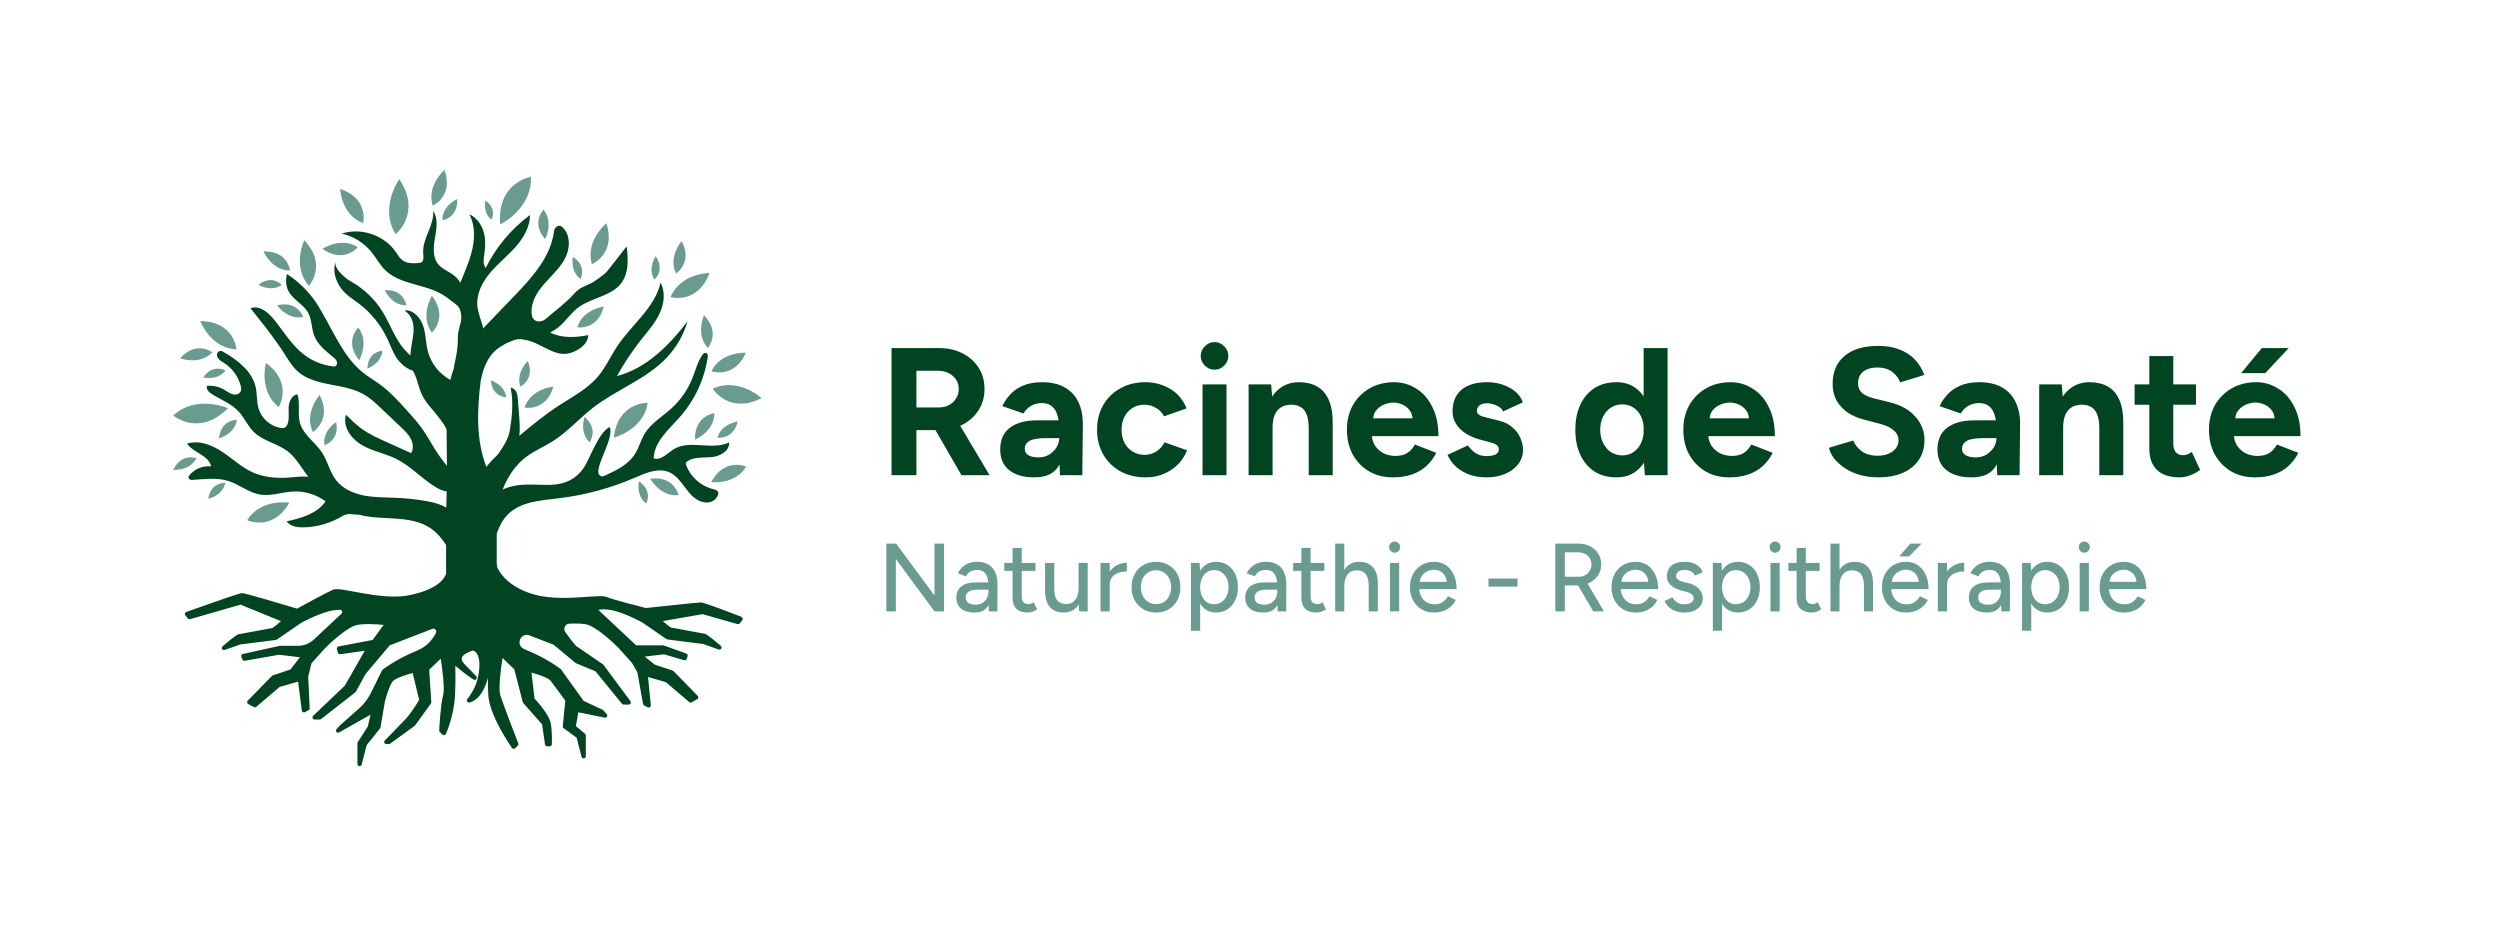 <svg width="826" height="310" viewBox="0 0 826 310" fill="none" xmlns="http://www.w3.org/2000/svg">
<path d="M245.286 204.226C245.229 204.008 245.068 203.824 244.85 203.743C241.204 202.329 232.602 199.04 231.578 199.04C230.555 199.04 215.674 200.65 213.397 200.891C212.201 200.592 202.598 198.177 200.471 197.257C200.011 197.062 199.344 196.97 198.309 196.97C197.182 196.97 195.721 197.073 194.031 197.188C191.685 197.349 189.04 197.545 186.222 197.545C182.312 197.545 179.104 197.177 176.413 196.406C173.515 195.578 169.444 193.922 166.5 190.725C165.074 189.173 164.464 187.839 164.28 187.39C164.223 187.011 164.177 186.62 164.119 186.24V176.281C164.924 174.062 165.936 171.934 167.546 170.221C171.732 165.759 178.517 165.356 184.589 164.632C193.226 163.597 201.701 161.308 209.682 157.858C213.339 156.271 217.491 154.42 221.148 156.041C223.298 156.984 224.782 158.962 226.173 160.848C227.99 163.298 230.014 165.862 233.407 166.035C235.063 166.115 236.615 165.138 237.202 163.585C237.305 163.321 237.374 163.045 237.317 162.769C237.167 162.021 236.259 161.768 235.523 161.584C231.521 160.607 228.094 157.525 226.703 153.649C226.622 153.431 226.553 153.189 226.61 152.959C226.679 152.683 226.932 152.488 227.174 152.338C229.508 150.878 232.498 151.292 235.235 151.016C237.972 150.74 241.135 148.923 240.882 146.186C235.304 148.911 227.967 145.162 222.666 148.394C220.492 149.728 218.411 152.235 215.973 151.453C216.157 145.864 221.067 141.827 224.759 137.63C229.646 132.052 232.866 125.026 233.867 117.677C233.913 117.309 233.763 116.918 233.453 116.723C232.866 116.343 232.337 116.861 232.015 117.344C230.44 119.644 229.796 122.427 228.749 125.003C227.231 128.786 224.851 132.213 221.826 134.95C218.848 137.653 215.191 139.757 213.086 143.173C211.695 145.415 211.085 148.083 209.613 150.28C207.428 153.557 203.668 155.374 200.091 157.042C199.447 157.341 198.677 157.651 198.067 156.973C197.803 156.685 197.676 156.306 197.676 155.915C197.653 152.235 202.828 144.622 201.471 141.091C197.872 142.701 195.077 151.131 192.95 154.443C191.478 156.743 189.212 158.514 186.625 159.399C183.301 160.538 179.679 160.181 176.16 160.101C172.721 160.02 169.133 160.262 166.063 161.768C167.719 157.502 170.306 153.592 173.952 150.878C176.631 148.877 179.759 147.589 182.588 145.818C187.464 142.747 191.305 138.297 195.859 134.766C203.714 128.66 213.65 125.279 220.435 118.011C223.563 114.653 225.886 110.559 227.174 106.166C221.067 114.124 213.546 121.725 203.84 124.255C206.163 120.035 208.854 115.998 211.844 112.215C214.041 109.443 216.433 106.775 217.928 103.578C219.434 100.381 219.929 96.483 218.25 93.378C216.375 101.669 208.762 107.201 204.024 114.262C201.77 117.62 200.126 121.403 197.504 124.485C194.077 128.51 189.258 131.006 184.831 133.881C180.173 136.905 175.861 140.413 171.583 143.966C171.859 141.655 171.675 139.297 171.491 136.963C171.364 135.307 171.226 133.651 171.1 131.995C171.031 131.167 170.962 130.316 170.617 129.557C170.26 128.798 169.57 128.154 168.742 128.096C169.639 132.949 169.248 137.331 168.443 142.149C168.018 144.691 166.925 146.6 164.66 149.969C163.234 151.326 161.888 152.752 160.692 154.259C157.242 145.404 157.633 135.41 158.829 125.819C159.818 120.713 161.693 116.746 165.603 114.411C167.627 113.204 167.581 113.261 169.605 112.456C171.238 111.893 171.548 111.985 173.124 112.215C178.782 113.031 183.221 118.367 188.649 116.562C191.409 115.642 194.284 113.629 194.376 110.72C190.167 111.559 185.452 111.778 181.76 109.857C182.715 109.374 183.635 108.822 184.486 108.132C186.843 106.235 188.488 103.567 190.88 101.727C195.342 98.288 202.081 97.955 205.381 93.389C207.773 90.077 207.555 85.604 207.072 81.544L207.003 81.452C205.416 83.499 203.817 85.535 202.23 87.582C201.724 88.226 200.931 89.18 200.425 89.824C199.919 90.468 197.734 92.009 197.101 92.469C194.1 94.666 192.156 94.263 189.615 97.115C186.774 100.312 183.543 102.532 180.311 105.361C179.633 105.959 178.736 106.281 177.827 106.2C176.16 106.039 175.723 104.705 175.631 103.475C175.355 99.829 177.482 96.437 179.897 93.7C182.312 90.951 185.13 88.479 186.774 85.213C188.419 81.947 188.522 77.508 185.808 75.058C185.383 74.679 184.865 74.334 184.141 74.736C183.531 75.07 183.14 75.714 183.048 76.404C181.967 84.983 175.734 91.733 169.789 97.932C166.408 101.451 163.038 104.97 159.657 108.477C159.623 108.328 159.588 108.178 159.554 108.029C158.944 105.648 157.898 103.36 157.702 100.91C157.403 96.954 159.404 93.148 161.957 90.123C164.51 87.087 167.661 84.603 170.295 81.636C172.928 78.669 175.113 75.012 175.113 71.045C168.938 75.599 163.866 81.659 160.485 88.548C159.473 87.271 159.795 85.443 160.037 83.833C160.405 81.36 160.474 78.796 159.726 76.404C158.99 74.012 157.369 71.827 155.08 70.815C157.127 74.702 156.897 79.428 155.736 83.66C154.816 87.018 153.367 90.192 152.09 93.435C151.573 92.527 150.883 91.722 150.078 91.066C148.376 89.698 146.145 88.973 144.765 87.271C142.856 84.914 143.201 81.51 143.73 78.52C144.259 75.53 144.799 72.206 143.143 69.665C143.5 74.541 139.406 78.934 139.831 83.798C139.923 84.833 140.107 86.121 139.222 86.673C138.9 86.869 138.497 86.903 138.118 86.926C136.324 87.041 134.369 87.041 132.931 85.96C132 85.259 131.425 84.201 130.758 83.235C126.94 77.68 119.304 75.093 112.898 77.186C116.716 78.025 120.235 80.199 122.708 83.235C124.341 85.247 125.537 87.628 127.423 89.399C132.874 94.493 141.74 93.757 147.651 98.3C148.87 99.231 150.02 99.979 150.837 100.761C152.171 101.531 152.619 104.188 152.32 106.212C152.24 106.718 151.297 109.167 151.262 111.571C151.262 112.56 151.251 113.549 151.17 114.515C151.009 116.55 150.492 118.551 150.112 120.552C150.02 121.024 149.94 121.495 149.871 121.967C149.445 123.128 149.089 124.313 148.801 125.509C145.236 123.6 142.476 120.196 141.418 116.274C140.682 113.572 140.728 110.697 139.923 108.017C139.118 105.338 137.06 102.693 134.265 102.52L133.713 102.693C135.565 103.751 136.485 105.959 136.623 108.075C136.772 110.191 136.278 112.295 135.933 114.4C135.772 115.412 135.645 116.435 135.588 117.459C134.84 116.757 134.104 116.044 133.437 115.262C130.413 111.697 128.929 107.109 126.491 103.13C123.915 98.932 120.258 95.402 115.957 92.987C114.957 92.423 114.025 91.733 113.209 90.928C112.047 89.778 110.575 88.249 110.874 86.65C109.793 89.548 110.943 92.895 112.772 95.379C114.278 97.426 116.532 98.76 118.556 100.289C122.604 103.36 125.893 107.442 128.044 112.054C129.136 114.4 129.953 116.907 131.528 118.954C132.161 119.77 134.047 121.783 136.439 122.496C138.52 126.337 138.06 128.717 140.51 132.34C141.246 133.421 142.062 134.456 142.959 135.41C142.959 135.41 147.548 140.838 147.559 142.115C147.594 146.048 147.628 149.981 147.663 153.914C146.179 152.097 144.799 150.188 143.557 148.198C142.246 146.094 141.062 143.909 139.647 141.873C138.106 139.665 136.301 137.664 134.495 135.675C131.724 132.604 128.929 129.511 125.594 127.061C123.743 125.704 121.742 124.543 119.948 123.117C113.554 118.011 110.403 109.984 106.217 102.888C104.791 100.255 103.02 97.817 100.95 95.643C100.846 95.54 100.754 95.436 100.651 95.333C98.88 93.516 96.925 91.894 94.797 90.514C94.372 92.366 94.406 94.378 95.257 96.08C96.73 99.036 100.271 100.485 101.847 103.394C103.089 105.694 102.882 108.5 103.825 110.938C104.975 113.917 107.654 115.975 110.115 118.022C110.633 118.448 111.173 118.919 111.346 119.586C111.438 119.943 111.38 120.334 111.173 120.644C110.851 121.139 110.403 121.104 109.989 121.058C106.539 120.644 103.204 119.287 100.444 117.171C96.316 114.009 93.636 109.363 90.335 105.338C88.438 103.038 85.517 100.726 82.769 101.876C86.678 106.729 90.588 111.582 93.947 116.838C95.257 118.885 96.499 121.024 98.305 122.657C101.973 125.969 107.229 126.647 112.07 127.602C114.968 128.177 117.866 128.924 120.408 130.419C122.466 131.627 124.214 133.294 125.951 134.939C128.159 137.032 130.367 139.136 132.575 141.229C133.771 142.368 134.99 143.529 135.737 144.99C136.485 146.462 136.692 148.313 135.841 149.716C133.092 148.474 130.332 147.232 127.584 145.99C124.755 144.714 121.891 143.426 119.384 141.586C117.544 140.24 115.923 138.63 114.313 137.032C113.082 140.965 116.095 145.082 119.672 147.106C123.248 149.141 127.446 149.854 131.114 151.717C135.921 154.155 139.578 158.399 144.236 161.113C145.259 161.711 146.375 162.24 147.559 162.32C147.559 162.32 147.559 162.32 147.571 162.32C147.536 163.988 147.502 165.667 147.479 167.334H147.41V167.725C145.409 166.495 142.925 165.908 140.567 165.506C137.382 164.965 134.173 164.62 130.953 164.482C127.354 164.321 123.731 164.402 120.201 163.712C116.67 163.01 113.163 161.435 110.978 158.571C108.942 155.892 108.264 152.407 106.435 149.59C104.193 146.128 100.237 143.713 99.11 139.757C98.236 136.687 99.282 133.294 98.27 130.27C96.43 130.534 95.476 132.662 95.373 134.525C95.269 136.388 95.66 138.32 95.028 140.068C94.855 140.539 94.591 140.999 94.153 141.252C93.694 141.505 93.13 141.471 92.612 141.379C89.266 140.792 86.356 138.182 85.413 134.916C84.769 132.673 84.988 130.258 84.493 127.981C83.344 122.703 78.594 119.023 73.913 116.32C73.419 116.033 72.879 115.745 72.281 116.125C71.809 116.424 71.602 116.999 71.717 117.539C71.97 118.77 73.085 119.322 74.04 119.931C76.708 121.633 78.698 124.347 79.514 127.406C79.744 128.292 79.882 129.304 78.962 129.971C78.525 130.293 77.984 130.408 77.444 130.362C76.133 130.247 75.144 129.384 74.063 128.752C72.384 127.763 70.394 127.314 68.451 127.464C67.933 128.395 68.888 129.453 69.773 130.04C72.763 132.006 76.294 133.26 78.743 135.859C80.71 137.94 81.826 140.735 83.873 142.736C86.989 145.783 91.727 146.508 95.154 149.199C97.431 150.981 98.972 153.5 100.628 155.857C101.03 156.432 101.444 156.996 101.87 157.548C100.076 157.329 98.109 157.548 96.293 157.709C92.049 158.1 87.644 157.881 83.734 156.179C79.951 154.523 76.892 151.602 73.454 149.302C70.015 147.002 65.725 145.323 61.792 146.577C63.943 149.636 69.014 150.429 69.739 154.086C67.071 153.787 64.288 154.926 62.597 157.007C62.367 157.283 62.149 157.617 62.367 158.031C62.563 158.399 62.977 158.594 63.391 158.571C67.439 158.33 71.648 157.697 75.523 158.939C79.123 160.089 82.182 162.769 85.908 163.401C89.484 163.999 93.084 162.608 96.707 162.401C100.559 162.171 104.469 163.344 107.574 165.644C104.768 169.726 99.535 171.21 94.706 172.256C95.879 173.912 98.167 174.269 100.202 174.234C104.722 174.165 109.207 172.877 113.071 170.531C113.899 170.025 114.865 169.784 115.831 169.864L118.729 170.083C126.514 172.107 135.519 170.002 142.189 174.487C144.328 175.925 145.984 177.891 147.387 180.053V189.564C147.272 189.874 147.134 190.196 146.938 190.53C144.88 194.049 139.44 195.808 135.231 196.659C133.771 196.958 132.103 197.108 130.263 197.108C125.732 197.108 120.971 196.222 117.142 195.509C114.589 195.038 112.576 194.658 111.265 194.658C110.725 194.658 110.322 194.716 110 194.854C107.838 195.774 99.754 200.213 98.156 201.098C93.785 199.787 81.009 195.969 80.008 195.969C79.744 195.969 79.261 195.969 70.279 199.109C65.898 200.638 61.574 202.191 61.539 202.202C61.321 202.283 61.16 202.455 61.091 202.685C61.033 202.904 61.091 203.145 61.229 203.329L62.069 204.33C62.206 204.491 62.402 204.583 62.62 204.583C62.69 204.583 62.747 204.583 62.816 204.56L79.468 199.776C81.343 200.546 90.048 204.111 92.831 205.227C92.026 206.009 90.427 207.308 89.933 207.527C89.496 207.573 88.116 207.826 84.39 208.539C82.147 208.964 79.353 209.493 78.985 209.528C78.698 209.528 78.145 209.608 73.557 213.518C73.316 213.714 73.212 214.047 73.327 214.335C73.442 214.622 73.707 214.795 73.994 214.795C74.075 214.795 74.155 214.783 74.236 214.749L79.353 212.932L91.152 211.437C91.267 211.425 91.371 211.379 91.463 211.322L99.466 205.825C99.938 205.56 106.366 202.041 110.713 201.581C111.323 201.512 111.875 201.478 112.346 201.478H112.369C113.025 201.478 113.335 202.283 112.852 202.731L103.71 211.287C102.272 212.633 100.386 213.38 98.42 213.38H92.555C92.555 213.38 92.451 213.38 92.406 213.392L80.25 216.071C80.043 216.117 79.871 216.244 79.778 216.428C79.686 216.612 79.663 216.83 79.744 217.026L80.078 217.865C80.192 218.141 80.445 218.314 80.733 218.314C80.779 218.314 80.814 218.314 80.859 218.314L92.245 216.324L99.099 217.164L95.982 221.189L90.163 223.132C90.059 223.167 89.956 223.224 89.876 223.305L81.849 231.504C81.688 231.665 81.618 231.884 81.653 232.102C81.688 232.321 81.826 232.516 82.021 232.62L83.861 233.62C83.965 233.678 84.079 233.712 84.206 233.712C84.367 233.712 84.54 233.655 84.666 233.54L92.406 226.95L98.489 225.214L99.719 234.736C99.743 234.885 99.8 235.035 99.903 235.15C100.053 235.299 100.237 235.38 100.432 235.38C100.559 235.38 100.674 235.345 100.789 235.288L101.962 234.621C102.192 234.483 102.33 234.241 102.318 233.965L101.824 223.535L102.928 219.13L107.321 214.254C109.287 212.242 115.026 206.952 118.131 206.446C119.12 206.285 120.35 206.193 121.753 206.193C123.685 206.193 125.571 206.354 126.756 206.469L123.122 211.448L111.852 213.576C111.656 213.61 111.484 213.725 111.38 213.898C111.277 214.07 111.242 214.277 111.3 214.461L111.633 215.634C111.725 215.945 112.001 216.152 112.312 216.152C112.346 216.152 112.381 216.152 112.415 216.152L120.511 215.013L113.922 226.548L103.491 236.484C103.307 236.656 103.204 236.909 103.25 237.151C103.319 237.496 103.618 237.737 103.951 237.737H105.619C105.78 237.737 105.929 237.68 106.056 237.588L117.429 228.721C117.51 228.664 117.567 228.583 117.613 228.503L120.753 222.718L128.78 213.208L142.821 207.78C143.672 207.446 144.466 208.355 144.04 209.171C142.936 211.23 141.027 213.679 137.796 214.967C131.091 217.647 126.606 221.108 126.422 221.258C126.342 221.327 126.273 221.407 126.215 221.511L122.616 228.825C121.615 230.872 120.212 232.689 118.51 234.195L112.461 239.52L112.404 239.577L111.219 240.865C111.001 241.107 110.943 241.463 111.104 241.739C111.242 241.958 111.472 242.084 111.714 242.084C111.829 242.084 111.955 242.05 112.059 241.992L122.432 236.116L121.489 240.106L118.211 245.189C118.142 245.304 118.096 245.442 118.096 245.58V252.411C118.096 252.618 118.165 252.814 118.315 252.952C118.464 253.09 118.637 253.147 118.798 253.147C119.12 253.147 119.407 252.929 119.488 252.618L121.121 246.247L125.548 240.681C125.617 240.589 125.675 240.474 125.698 240.359L127.193 231.688C127.561 230.262 128.711 226.387 129.734 225.122C130.516 224.144 133.955 222.983 136.347 222.362L138.497 231.251C137.934 232.183 135.875 235.541 134.173 237.404C132.448 239.278 127.193 244.591 127.147 244.637C126.894 244.902 126.859 245.327 127.124 245.615C127.262 245.764 127.469 245.845 127.676 245.845H128.492C128.642 245.845 128.791 245.799 128.906 245.707L137.025 239.796C137.083 239.75 137.14 239.692 137.186 239.635L142.361 232.447C142.453 232.309 142.499 232.148 142.499 231.987L141.809 221.281L145.616 217.601C146.168 221.2 146.996 227.732 146.421 229.653C145.57 232.539 145.133 240.946 145.11 241.302C145.11 241.498 145.179 241.705 145.317 241.843L146.156 242.682C146.294 242.82 146.467 242.889 146.662 242.889C146.708 242.889 146.743 242.889 146.789 242.889C147.019 242.843 147.214 242.694 147.306 242.487C147.421 242.257 149.986 236.656 150.331 229.733C150.526 225.823 150.503 222.396 150.434 220.027C150.917 220.338 151.596 220.867 152.205 221.43C152.205 221.43 152.228 221.453 152.24 221.453C152.343 221.534 154.747 223.477 156.449 224.535C156.564 224.604 156.69 224.639 156.828 224.639C157.035 224.639 157.242 224.547 157.38 224.386C157.61 224.11 157.599 223.707 157.357 223.454C157.334 223.431 155.437 221.384 153.574 219.533C152.757 218.716 152.424 217.992 152.585 217.371C152.872 216.267 154.678 215.393 156.127 214.979C156.184 214.967 156.23 214.944 156.288 214.933C156.805 215.117 157.219 215.439 157.541 215.91C158.599 217.451 158.691 220.522 157.794 224.328C156.909 228.031 154.425 230.941 154.402 230.964C154.195 231.205 154.172 231.539 154.333 231.803C154.471 232.01 154.689 232.137 154.931 232.137C154.988 232.137 155.057 232.137 155.115 232.114C158.622 231.159 160.347 227.18 161.175 224.006C161.175 225.662 161.221 227.525 161.325 229.503C161.474 232.459 162.831 236.323 165.384 240.992C167.259 244.442 169.076 246.995 169.145 247.11C169.271 247.282 169.455 247.386 169.662 247.409C169.685 247.409 169.697 247.409 169.72 247.409C169.904 247.409 170.088 247.34 170.226 247.202L171.065 246.362C171.261 246.167 171.33 245.868 171.226 245.603C171.169 245.465 166.04 232.217 165.223 229.434C164.66 227.502 165.476 220.982 166.028 217.382L169.927 221.143L172.721 231.987C172.744 232.091 172.802 232.194 172.882 232.286L179.104 239.324L180.081 245.971C180.127 246.316 180.426 246.581 180.783 246.581H181.622C182.002 246.581 182.312 246.282 182.335 245.902C182.335 245.753 182.496 242.107 181.99 239.06C181.507 236.162 177.505 231.769 176.62 230.826L175.596 222.224C177.965 222.868 181.151 223.96 181.91 224.903C183.071 226.352 186.061 230.515 186.774 231.516L185.935 239.945C185.912 240.198 186.015 240.44 186.222 240.589L190.535 243.752L192.145 250.031C192.225 250.353 192.513 250.56 192.835 250.56C192.927 250.56 193.03 250.537 193.134 250.502C193.398 250.387 193.548 250.111 193.548 249.824V242.993C193.548 242.786 193.456 242.579 193.295 242.452L190.27 239.899L191.098 235.334L199.804 237.116C199.804 237.116 199.896 237.128 199.942 237.128C200.252 237.128 200.54 236.921 200.632 236.599C200.701 236.357 200.62 236.104 200.448 235.92L199.252 234.621C199.194 234.552 199.114 234.494 199.033 234.46L192.835 231.585L185.383 221.2C185.383 221.2 185.291 221.097 185.245 221.051C185.061 220.901 180.576 217.451 173.871 214.76C173.572 214.634 173.273 214.507 172.997 214.369C170.249 212.989 172.1 208.838 174.964 209.942L182.945 213.024L190.121 219.015C190.121 219.015 190.236 219.096 190.305 219.13L196.722 221.775L205.508 232.539C205.646 232.7 205.841 232.804 206.06 232.804H207.693C207.911 232.804 208.118 232.723 208.256 232.562C208.486 232.298 208.486 231.93 208.291 231.665L199.401 219.671C199.355 219.602 199.298 219.556 199.229 219.51L190.305 213.392L188.706 211.483L186.786 208.849C185.958 207.711 186.728 206.124 188.131 206.055C188.706 206.032 189.316 206.009 189.925 206.009C191.34 206.009 192.559 206.089 193.548 206.262C196.653 206.779 202.391 212.069 204.358 214.07L208.808 219.027L210.591 222.12L212.442 232.539C212.477 232.746 212.603 232.93 212.787 233.034L213.96 233.701C214.075 233.758 214.19 233.793 214.317 233.793C214.512 233.793 214.696 233.712 214.846 233.563C214.995 233.413 215.041 233.183 215.03 232.976L214.11 223.684L219.975 225.363L227.714 231.953C227.841 232.068 228.013 232.125 228.174 232.125C228.289 232.125 228.404 232.102 228.519 232.033L230.359 231.033C230.555 230.929 230.693 230.734 230.728 230.515C230.762 230.297 230.693 230.067 230.532 229.917L222.505 221.718C222.424 221.637 222.332 221.58 222.217 221.545L216.318 219.579L213.017 216.945L219.388 216.163L225.989 218.13C226.058 218.153 226.127 218.164 226.196 218.164C226.484 218.164 226.748 217.992 226.852 217.716L227.185 216.876C227.254 216.692 227.254 216.497 227.174 216.324C227.093 216.152 226.944 216.014 226.771 215.945L219.354 213.265C219.274 213.242 219.193 213.219 219.112 213.219H210.188L197.722 201.547C197.941 201.443 198.401 201.317 199.332 201.317C199.804 201.317 200.356 201.351 200.965 201.42C205.301 201.88 211.729 205.411 212.212 205.664L220.217 211.161C220.309 211.23 220.412 211.264 220.527 211.276L232.326 212.771L237.443 214.588C237.524 214.611 237.604 214.634 237.685 214.634C237.972 214.634 238.237 214.461 238.352 214.174C238.467 213.886 238.352 213.553 238.122 213.357C233.522 209.447 232.981 209.367 232.694 209.367C232.326 209.332 229.531 208.803 227.289 208.378C223.563 207.665 222.194 207.412 221.746 207.366C221.274 207.159 219.825 205.997 218.997 205.204C221.435 204.755 227.68 203.674 232.131 202.915L243.653 206.193C243.722 206.216 243.78 206.216 243.849 206.216C244.056 206.216 244.263 206.124 244.401 205.963L245.24 204.962C245.39 204.79 245.436 204.548 245.378 204.33L245.286 204.226ZM196.791 201.397C196.791 201.397 196.791 201.397 196.791 201.386C196.791 201.386 196.791 201.386 196.791 201.397ZM196.94 201.098C196.94 201.098 196.94 201.098 196.94 201.11C196.94 201.11 196.94 201.11 196.94 201.098ZM196.848 201.225C196.848 201.225 196.848 201.225 196.848 201.236C196.848 201.236 196.848 201.236 196.848 201.225ZM196.825 201.282C196.825 201.282 196.825 201.282 196.825 201.294C196.825 201.294 196.825 201.294 196.825 201.282ZM196.802 201.328C196.802 201.328 196.802 201.328 196.802 201.34C196.802 201.34 196.802 201.34 196.802 201.328ZM196.998 201.041C196.998 201.041 196.986 201.052 196.975 201.064C196.975 201.064 196.986 201.052 196.998 201.041ZM199.194 200.512C199.194 200.512 199.125 200.512 199.079 200.512C199.114 200.512 199.148 200.512 199.194 200.512ZM199.148 197.729C199.148 197.729 199.194 197.729 199.229 197.729C199.206 197.729 199.183 197.729 199.148 197.729ZM200.39 200.558C200.298 200.558 200.195 200.546 200.103 200.535C200.195 200.535 200.287 200.546 200.39 200.558ZM199.562 200.523C199.493 200.523 199.413 200.523 199.344 200.523C199.413 200.523 199.482 200.523 199.562 200.523ZM199.39 197.74C199.39 197.74 199.424 197.74 199.447 197.74C199.424 197.74 199.413 197.74 199.39 197.74ZM199.654 197.775C199.654 197.775 199.677 197.775 199.689 197.775C199.677 197.775 199.666 197.775 199.654 197.775ZM199.838 197.809C199.838 197.809 199.873 197.809 199.896 197.821C199.873 197.821 199.861 197.821 199.838 197.809ZM200.011 197.855C200.011 197.855 200.045 197.855 200.057 197.867C200.045 197.867 200.022 197.867 200.011 197.855ZM198.964 197.717C198.964 197.717 198.918 197.717 198.907 197.717C198.93 197.717 198.953 197.717 198.964 197.717ZM198.631 197.706C198.631 197.706 198.596 197.706 198.573 197.706C198.596 197.706 198.608 197.706 198.631 197.706ZM198.355 197.694C198.355 197.694 198.309 197.694 198.286 197.694C198.286 197.694 198.309 197.694 198.32 197.694C198.332 197.694 198.343 197.694 198.355 197.694ZM198.918 200.523C198.918 200.523 198.849 200.523 198.815 200.523C198.849 200.523 198.884 200.523 198.918 200.523ZM198.654 200.535C198.654 200.535 198.608 200.535 198.573 200.535C198.596 200.535 198.619 200.535 198.654 200.535ZM198.148 200.592C198.148 200.592 198.113 200.592 198.09 200.592C198.113 200.592 198.125 200.592 198.148 200.592ZM197.952 200.627C197.952 200.627 197.906 200.627 197.895 200.638C197.918 200.638 197.941 200.638 197.952 200.627ZM197.78 200.661C197.78 200.661 197.745 200.661 197.722 200.673C197.745 200.673 197.757 200.673 197.78 200.661ZM197.63 200.707C197.63 200.707 197.596 200.707 197.584 200.719C197.596 200.719 197.619 200.719 197.63 200.707ZM197.481 200.753C197.481 200.753 197.458 200.753 197.446 200.765C197.446 200.765 197.469 200.765 197.481 200.753ZM197.228 200.868C197.228 200.868 197.216 200.868 197.205 200.88C197.205 200.88 197.216 200.88 197.228 200.868ZM197.136 200.926C197.136 200.926 197.124 200.937 197.113 200.949C197.113 200.949 197.124 200.937 197.136 200.926ZM197.067 200.983C197.067 200.983 197.055 200.995 197.044 201.006C197.044 201.006 197.055 200.995 197.067 200.983ZM197.205 197.729C197.205 197.729 197.251 197.729 197.274 197.729C197.251 197.729 197.228 197.729 197.205 197.729ZM197.768 197.706C197.768 197.706 197.814 197.706 197.837 197.706C197.814 197.706 197.791 197.706 197.768 197.706ZM196.676 197.752C196.676 197.752 196.63 197.752 196.607 197.752C196.63 197.752 196.653 197.752 196.676 197.752ZM151.975 220.223C151.918 220.177 151.86 220.131 151.791 220.073C151.849 220.119 151.918 220.177 151.975 220.223ZM151.757 220.039C151.699 219.993 151.63 219.935 151.561 219.889C151.63 219.935 151.688 219.993 151.757 220.039ZM151.32 219.705C151.251 219.659 151.182 219.602 151.124 219.556C151.193 219.602 151.262 219.648 151.32 219.705ZM150.848 219.372C150.791 219.326 150.722 219.291 150.664 219.257C150.722 219.291 150.791 219.337 150.848 219.372ZM150.63 219.234C150.572 219.199 150.503 219.165 150.446 219.13C150.503 219.165 150.561 219.199 150.63 219.234ZM149.71 219.096C149.71 219.096 149.733 219.05 149.744 219.027C149.733 219.05 149.721 219.061 149.71 219.096ZM149.721 220.614C149.721 220.108 149.698 219.648 149.687 219.245C149.687 219.199 149.687 219.165 149.687 219.13C149.687 219.165 149.675 219.199 149.687 219.245C149.698 219.648 149.71 220.108 149.721 220.614ZM150.055 218.969C150.055 218.969 149.963 218.958 149.928 218.946C149.963 218.946 150.009 218.946 150.055 218.969ZM149.905 218.958C149.905 218.958 149.859 218.958 149.836 218.969C149.859 218.969 149.882 218.969 149.905 218.958ZM149.813 218.969C149.813 218.969 149.767 218.992 149.744 219.015C149.767 218.992 149.779 218.981 149.813 218.969ZM147.214 225.03C147.214 225.133 147.226 225.248 147.237 225.352C147.237 225.248 147.226 225.133 147.214 225.03ZM147.295 226.421C147.295 226.421 147.295 226.433 147.295 226.444C147.295 226.444 147.295 226.433 147.295 226.421ZM146.881 221.603C146.881 221.603 146.881 221.557 146.881 221.534C146.881 221.557 146.881 221.58 146.881 221.603ZM161.739 218.682C161.739 218.682 161.716 218.705 161.693 218.728C161.704 218.716 161.727 218.693 161.739 218.682ZM161.923 218.923C161.923 218.923 161.923 218.9 161.923 218.889C161.923 218.889 161.923 218.912 161.923 218.923ZM161.877 218.659C161.877 218.659 161.877 218.659 161.877 218.67C161.877 218.67 161.877 218.67 161.877 218.659ZM161.9 218.693C161.9 218.693 161.9 218.705 161.9 218.716C161.9 218.716 161.9 218.705 161.9 218.693ZM161.911 218.739C161.911 218.739 161.911 218.751 161.911 218.762C161.911 218.762 161.911 218.751 161.911 218.739ZM161.923 218.808C161.923 218.808 161.923 218.831 161.923 218.843C161.923 218.843 161.923 218.82 161.923 218.808ZM161.831 218.624C161.831 218.624 161.808 218.624 161.796 218.624C161.808 218.624 161.819 218.624 161.831 218.624ZM161.785 218.647C161.785 218.647 161.762 218.659 161.75 218.67C161.762 218.67 161.773 218.647 161.785 218.647ZM135.381 197.326C135.197 197.361 135.024 197.395 134.84 197.43C135.024 197.395 135.208 197.361 135.381 197.326ZM121.707 205.434C121.408 205.434 121.098 205.434 120.799 205.445C121.098 205.445 121.408 205.434 121.707 205.434ZM112.53 200.742C112.53 200.742 112.461 200.742 112.415 200.742C112.45 200.742 112.484 200.742 112.53 200.742ZM114.819 201.616C114.819 201.616 114.819 201.616 114.819 201.627C114.819 201.627 114.819 201.627 114.819 201.616ZM114.807 201.581C114.807 201.581 114.807 201.581 114.807 201.57C114.807 201.57 114.807 201.57 114.807 201.581ZM114.796 201.524C114.796 201.524 114.796 201.524 114.796 201.512C114.796 201.512 114.796 201.512 114.796 201.524ZM114.773 201.466C114.773 201.466 114.773 201.466 114.773 201.455C114.773 201.455 114.773 201.455 114.773 201.466ZM114.681 201.34C114.681 201.34 114.681 201.34 114.669 201.328C114.669 201.328 114.669 201.328 114.681 201.34ZM114.635 201.282C114.635 201.282 114.623 201.271 114.612 201.259C114.612 201.259 114.623 201.271 114.635 201.282ZM114.002 195.647C114.002 195.647 114.048 195.647 114.071 195.659C114.048 195.659 114.025 195.659 114.002 195.647ZM114.577 201.225C114.577 201.225 114.566 201.213 114.554 201.202C114.554 201.202 114.566 201.213 114.577 201.225ZM114.497 201.167C114.497 201.167 114.474 201.156 114.474 201.144C114.474 201.144 114.497 201.156 114.497 201.167ZM114.405 201.11C114.405 201.11 114.393 201.11 114.382 201.098C114.382 201.098 114.393 201.098 114.405 201.11ZM114.163 200.995C114.163 200.995 114.14 200.995 114.129 200.983C114.14 200.983 114.152 200.983 114.163 200.995ZM114.037 200.949C114.037 200.949 114.002 200.949 113.979 200.937C114.002 200.937 114.014 200.937 114.037 200.949ZM113.887 200.903C113.887 200.903 113.853 200.903 113.83 200.891C113.853 200.891 113.876 200.891 113.887 200.903ZM113.726 200.868C113.726 200.868 113.68 200.868 113.657 200.857C113.68 200.857 113.703 200.857 113.726 200.868ZM113.531 200.822C113.531 200.822 113.485 200.822 113.473 200.822C113.496 200.822 113.519 200.822 113.531 200.822ZM113.036 200.765C113.036 200.765 112.979 200.765 112.956 200.765C112.979 200.765 113.013 200.765 113.036 200.765ZM112.795 200.753C112.795 200.753 112.726 200.753 112.691 200.753C112.726 200.753 112.76 200.753 112.795 200.753ZM112.691 195.452C112.691 195.452 112.691 195.452 112.703 195.452C112.703 195.452 112.703 195.452 112.691 195.452ZM113.082 195.509C113.082 195.509 113.128 195.509 113.163 195.509C113.14 195.509 113.117 195.509 113.082 195.509ZM134.104 197.545C133.92 197.568 133.736 197.591 133.541 197.614C133.725 197.591 133.92 197.568 134.104 197.545ZM133.449 197.625C133.288 197.648 133.127 197.66 132.966 197.671C133.127 197.66 133.288 197.637 133.449 197.625ZM132.805 197.694C132.655 197.706 132.494 197.717 132.333 197.729C132.494 197.729 132.644 197.706 132.805 197.694ZM132.218 197.729C132.023 197.74 131.827 197.752 131.632 197.763C131.827 197.763 132.023 197.74 132.218 197.729ZM131.494 197.763C131.344 197.763 131.183 197.763 131.034 197.775C131.183 197.775 131.344 197.775 131.494 197.763ZM130.861 197.786C130.689 197.786 130.516 197.786 130.332 197.786C130.505 197.786 130.677 197.786 130.861 197.786ZM130.263 197.786C130.056 197.786 129.849 197.786 129.631 197.786C129.838 197.786 130.045 197.786 130.263 197.786ZM129.47 197.786C129.286 197.786 129.113 197.786 128.929 197.775C129.113 197.775 129.286 197.775 129.47 197.786ZM128.826 197.763C128.619 197.763 128.412 197.74 128.193 197.729C128.4 197.729 128.607 197.752 128.826 197.763ZM128.032 197.729C127.86 197.729 127.687 197.706 127.503 197.694C127.676 197.706 127.848 197.717 128.032 197.729ZM118.418 196.441C118.269 196.418 118.119 196.383 117.981 196.36C118.131 196.383 118.28 196.418 118.418 196.441ZM111.323 195.348C111.323 195.348 111.288 195.348 111.265 195.348C111.265 195.348 111.265 195.348 111.277 195.348C111.288 195.348 111.3 195.348 111.323 195.348ZM115.06 195.831C115.06 195.831 115.026 195.831 115.014 195.831C115.026 195.831 115.037 195.831 115.06 195.831ZM112.335 195.417C112.335 195.417 112.289 195.417 112.254 195.417C112.277 195.417 112.3 195.417 112.335 195.417ZM111.967 195.383C111.967 195.383 111.932 195.383 111.921 195.383C111.932 195.383 111.955 195.383 111.967 195.383ZM111.622 195.36C111.622 195.36 111.576 195.36 111.553 195.36C111.576 195.36 111.599 195.36 111.622 195.36ZM111.001 195.36C111.001 195.36 110.966 195.36 110.943 195.36C110.966 195.36 110.978 195.36 111.001 195.36ZM110.736 195.383C110.736 195.383 110.713 195.383 110.702 195.383C110.702 195.383 110.725 195.383 110.736 195.383ZM110.518 195.429C110.518 195.429 110.483 195.429 110.472 195.429C110.483 195.429 110.495 195.429 110.518 195.429ZM93.82 204.824C93.82 204.824 93.889 204.847 93.9 204.859C93.889 204.859 93.855 204.847 93.82 204.824ZM80.434 199.373C80.526 199.408 80.629 199.454 80.722 199.488C80.618 199.442 80.514 199.408 80.434 199.373ZM82.872 200.374C83.022 200.431 83.171 200.5 83.332 200.558C83.171 200.489 83.022 200.431 82.872 200.374ZM83.723 200.719C83.873 200.776 84.01 200.834 84.16 200.903C84.01 200.845 83.861 200.788 83.723 200.719ZM88.633 202.72C88.806 202.789 88.978 202.858 89.139 202.927C88.967 202.858 88.806 202.789 88.633 202.72ZM91.704 203.973C91.865 204.042 92.026 204.1 92.175 204.169C92.026 204.111 91.865 204.042 91.704 203.973ZM100.524 204.433C100.72 204.33 100.938 204.226 101.157 204.111C100.927 204.226 100.72 204.33 100.524 204.433ZM112.266 200.742C112.197 200.742 112.128 200.742 112.047 200.742C112.116 200.742 112.197 200.742 112.266 200.742ZM111.507 200.765C111.415 200.765 111.323 200.776 111.219 200.788C111.311 200.788 111.415 200.776 111.507 200.765ZM117.993 205.698C118.131 205.675 118.269 205.652 118.407 205.641C118.269 205.664 118.131 205.675 117.993 205.698ZM120.661 205.457C120.557 205.457 120.454 205.457 120.35 205.468C120.454 205.468 120.557 205.468 120.661 205.457ZM120.178 205.468C120.086 205.468 119.994 205.468 119.902 205.48C119.994 205.48 120.086 205.48 120.178 205.468ZM119.718 205.503C119.626 205.503 119.534 205.514 119.453 205.526C119.545 205.526 119.637 205.514 119.718 205.503ZM119.269 205.537C119.177 205.537 119.085 205.549 119.005 205.56C119.097 205.56 119.177 205.537 119.269 205.537ZM118.832 205.583C118.74 205.583 118.637 205.606 118.545 205.618C118.637 205.606 118.729 205.595 118.832 205.583ZM122.075 205.434C122.075 205.434 122.133 205.434 122.167 205.434C122.133 205.434 122.11 205.434 122.075 205.434ZM122.455 205.445C122.455 205.445 122.524 205.445 122.558 205.445C122.524 205.445 122.489 205.445 122.455 205.445ZM123.294 205.468C123.294 205.468 123.363 205.468 123.398 205.468C123.363 205.468 123.329 205.468 123.294 205.468ZM123.685 205.48C123.685 205.48 123.743 205.48 123.777 205.48C123.743 205.48 123.72 205.48 123.685 205.48ZM124.111 205.503C124.111 205.503 124.168 205.503 124.191 205.503C124.168 205.503 124.134 205.503 124.111 205.503ZM124.467 205.526C124.467 205.526 124.536 205.526 124.559 205.526C124.525 205.526 124.49 205.526 124.467 205.526ZM125.203 205.572C125.203 205.572 125.261 205.572 125.295 205.572C125.261 205.572 125.238 205.572 125.203 205.572ZM125.548 205.595C125.548 205.595 125.594 205.595 125.606 205.595C125.583 205.595 125.56 205.595 125.548 205.595ZM125.893 205.629C125.893 205.629 125.939 205.629 125.962 205.629C125.939 205.629 125.916 205.629 125.893 205.629ZM126.181 205.652C126.181 205.652 126.238 205.652 126.261 205.652C126.238 205.652 126.204 205.652 126.181 205.652ZM126.756 205.71C126.756 205.71 126.802 205.71 126.825 205.71C126.802 205.71 126.779 205.71 126.756 205.71ZM126.986 205.733C126.986 205.733 127.02 205.733 127.043 205.733C127.032 205.733 127.009 205.733 126.986 205.733ZM127.239 205.767C127.239 205.767 127.262 205.767 127.273 205.767C127.273 205.767 127.25 205.767 127.239 205.767ZM127.423 205.79C127.423 205.79 127.457 205.79 127.469 205.79C127.457 205.79 127.434 205.79 127.423 205.79ZM127.745 205.825C127.745 205.825 127.768 205.825 127.779 205.825C127.768 205.825 127.756 205.825 127.745 205.825ZM127.952 205.848C127.952 205.848 127.963 205.848 127.975 205.848C127.975 205.848 127.975 205.848 127.952 205.848ZM146.708 220.211C146.708 220.211 146.708 220.165 146.708 220.142C146.708 220.165 146.708 220.188 146.708 220.211ZM146.639 219.682C146.639 219.682 146.639 219.636 146.639 219.625C146.639 219.648 146.639 219.671 146.639 219.682ZM149.675 227.985C149.698 227.456 149.71 226.927 149.721 226.421C149.71 226.927 149.698 227.445 149.675 227.985ZM150.239 219.038C150.239 219.038 150.354 219.084 150.411 219.119C150.354 219.084 150.296 219.061 150.239 219.038ZM150.078 218.981C150.078 218.981 150.17 219.015 150.227 219.027C150.181 219.004 150.124 218.992 150.078 218.981ZM152.182 220.395C152.182 220.395 152.286 220.476 152.32 220.522C152.274 220.487 152.228 220.441 152.182 220.395ZM151.998 220.234C151.998 220.234 152.102 220.326 152.148 220.361C152.102 220.315 152.044 220.28 151.998 220.234ZM152.642 220.786C152.642 220.786 152.608 220.752 152.585 220.74C152.608 220.763 152.631 220.775 152.642 220.786ZM152.573 220.729C152.573 220.729 152.527 220.683 152.493 220.66C152.527 220.683 152.55 220.706 152.573 220.729ZM152.47 220.637C152.47 220.637 152.401 220.568 152.355 220.533C152.401 220.568 152.435 220.602 152.47 220.637ZM152.723 215.795C152.907 215.623 153.114 215.473 153.332 215.324C153.114 215.462 152.907 215.623 152.723 215.795ZM154.252 214.829C154.103 214.898 153.942 214.979 153.792 215.071C153.942 214.99 154.103 214.91 154.252 214.829C154.402 214.76 154.563 214.691 154.712 214.622C154.563 214.68 154.413 214.749 154.252 214.829ZM159.738 225.973C159.669 226.145 159.6 226.318 159.531 226.479C159.6 226.306 159.669 226.134 159.738 225.973C159.807 225.8 159.864 225.628 159.933 225.455C159.876 225.628 159.807 225.8 159.738 225.973ZM160.405 223.937C160.336 224.19 160.267 224.432 160.186 224.696C160.267 224.443 160.336 224.19 160.405 223.937C160.474 223.684 160.531 223.443 160.589 223.213C160.531 223.454 160.474 223.696 160.405 223.937ZM160.934 221.476C160.957 221.35 160.98 221.223 160.991 221.108C160.968 221.223 160.957 221.35 160.934 221.476ZM161.29 219.429C161.29 219.429 161.313 219.383 161.325 219.349C161.313 219.372 161.302 219.406 161.29 219.429ZM161.175 219.671C161.175 219.671 161.175 219.659 161.187 219.648C161.187 219.648 161.187 219.671 161.175 219.671ZM161.187 219.636C161.187 219.636 161.187 219.613 161.198 219.602C161.198 219.613 161.187 219.625 161.187 219.636ZM161.221 219.579C161.221 219.579 161.233 219.544 161.244 219.521C161.244 219.544 161.221 219.567 161.221 219.579ZM161.244 219.51C161.244 219.51 161.267 219.475 161.267 219.452C161.267 219.475 161.244 219.487 161.244 219.51ZM161.681 218.739C161.681 218.739 161.658 218.774 161.647 218.785C161.658 218.762 161.67 218.751 161.681 218.739ZM161.635 218.797C161.635 218.797 161.601 218.843 161.589 218.866C161.601 218.843 161.624 218.82 161.635 218.797ZM161.578 218.889C161.578 218.889 161.555 218.935 161.543 218.958C161.555 218.935 161.566 218.912 161.578 218.889ZM161.532 218.969C161.532 218.969 161.497 219.027 161.486 219.05C161.497 219.027 161.52 218.992 161.532 218.969ZM161.474 219.073C161.474 219.073 161.451 219.119 161.44 219.142C161.451 219.119 161.463 219.096 161.474 219.073ZM161.417 219.165C161.417 219.165 161.382 219.222 161.371 219.245C161.382 219.222 161.394 219.188 161.417 219.165ZM161.371 219.268C161.371 219.268 161.348 219.314 161.336 219.337C161.336 219.314 161.359 219.291 161.371 219.268ZM164.752 238.209C164.637 237.979 164.522 237.737 164.418 237.507C164.533 237.749 164.637 237.979 164.752 238.209C164.867 238.439 164.982 238.68 165.097 238.899C164.982 238.669 164.867 238.439 164.752 238.209ZM165.269 239.244C165.384 239.474 165.499 239.692 165.626 239.922C165.511 239.704 165.396 239.474 165.269 239.244ZM166.684 241.82C166.799 242.015 166.914 242.222 167.029 242.406C166.914 242.211 166.799 242.015 166.684 241.82ZM179.713 222.753C180.035 222.879 180.346 223.017 180.645 223.167C180.346 223.029 180.035 222.891 179.713 222.753Z" fill="#004422"/>
<path d="M119.994 73.724C119.994 73.724 121.972 65.605 112.369 62.42C112.369 62.42 112.772 71.056 119.994 73.724Z" fill="#6A9B91"/>
<path d="M175.401 58.418C175.401 58.418 164.085 60.304 165.27 74.138C165.27 74.138 175.953 68.963 175.401 58.418Z" fill="#6A9B91"/>
<path d="M130.712 77.37C130.712 77.37 139.464 70.412 131.908 59.177C131.908 59.177 125.25 68.641 130.712 77.37Z" fill="#6A9B91"/>
<path d="M195.572 87.283C195.572 87.283 203.668 83.868 200.345 73.77C200.345 73.77 193.295 79.52 195.572 87.283Z" fill="#6A9B91"/>
<path d="M57.25 137.308C57.25 137.308 65.806 144.495 75.317 134.87C75.317 134.87 64.725 130.235 57.25 137.308Z" fill="#6A9B91"/>
<path d="M235.489 128.418C235.489 128.418 240.733 137.032 251.635 131.535C251.635 131.535 243.918 124.52 235.489 128.418Z" fill="#6A9B91"/>
<path d="M81.665 171.866C81.665 171.866 90.037 175.81 95.603 166.092C95.603 166.092 86.15 164.62 81.665 171.866Z" fill="#6A9B91"/>
<path d="M190.753 108.144C190.753 108.144 197.458 109.283 199.493 101.302C199.493 101.302 192.501 102.13 190.753 108.144Z" fill="#6A9B91"/>
<path d="M162.383 72.54C162.383 72.54 164.396 69.044 160.382 66.272C160.382 66.272 159.405 70.332 162.383 72.54Z" fill="#6A9B91"/>
<path d="M118.212 81.683C118.212 81.683 113.646 87.214 106.528 82.234C106.528 82.234 112.68 78.083 118.212 81.683Z" fill="#6A9B91"/>
<path d="M102.077 94.459C102.077 94.459 108.287 87.525 100.525 79.359C100.525 79.359 96.385 88.053 102.077 94.459Z" fill="#6A9B91"/>
<path d="M92.095 134.49C92.095 134.49 96.96 126.555 87.863 119.92C87.863 119.92 85.344 129.212 92.095 134.49Z" fill="#6A9B91"/>
<path d="M103.365 142.759C103.365 142.759 109.839 138.722 105.607 130.511C105.607 130.511 100.352 136.399 103.365 142.759Z" fill="#6A9B91"/>
<path d="M107.194 147.071C107.194 147.071 112.266 145.68 111.081 139.435C111.081 139.435 106.458 142.299 107.194 147.071Z" fill="#6A9B91"/>
<path d="M179.575 69.263C179.575 69.263 175.378 73.54 180.127 79.026C180.127 79.026 183.048 73.552 179.575 69.263Z" fill="#6A9B91"/>
<path d="M142.971 67.975C142.971 67.975 149.94 64.858 146.858 56.153C146.858 56.153 140.855 61.282 142.971 67.975Z" fill="#6A9B91"/>
<path d="M146.168 72.77C146.168 72.77 151.377 72.08 151.055 65.732C151.055 65.732 146.087 67.94 146.168 72.77Z" fill="#6A9B91"/>
<path d="M64.921 151.407C64.921 151.407 60.022 149.509 57.25 155.236C57.25 155.236 62.666 155.685 64.921 151.407Z" fill="#6A9B91"/>
<path d="M95.855 89.388C95.855 89.388 95.096 82.775 87.046 83.062C87.046 83.062 89.737 89.399 95.855 89.388Z" fill="#6A9B91"/>
<path d="M78.134 115.435C78.134 115.435 77.444 106.154 66.174 106.085C66.174 106.085 69.567 115.101 78.134 115.435Z" fill="#6A9B91"/>
<path d="M70.176 116.401C70.176 116.401 64.886 112.364 59.504 118.367C59.504 118.367 65.932 120.828 70.176 116.401Z" fill="#6A9B91"/>
<path d="M118.361 108.201C118.361 108.201 113.577 112.824 118.683 119.046C118.683 119.046 122.087 113.066 118.361 108.201Z" fill="#6A9B91"/>
<path d="M78.272 138.699C78.272 138.699 73.028 138.55 72.338 144.852C72.338 144.852 77.582 143.472 78.272 138.699Z" fill="#6A9B91"/>
<path d="M93.095 94.125C93.095 94.125 89.933 90.606 85.379 94.091C85.379 94.091 89.542 96.655 93.095 94.125Z" fill="#6A9B91"/>
<path d="M74.5 122.427C74.5 122.427 70.429 120.012 67.128 124.681C67.128 124.681 71.866 125.889 74.5 122.427Z" fill="#6A9B91"/>
<path d="M126.319 115.849C126.319 115.849 121.593 116.045 121.374 121.772C121.374 121.772 126.009 120.196 126.319 115.849Z" fill="#6A9B91"/>
<path d="M74.443 159.538C74.443 159.538 69.728 159.147 68.808 164.793C68.808 164.793 73.603 163.804 74.443 159.538Z" fill="#6A9B91"/>
<path d="M100.168 104.717C100.168 104.717 98.362 99.22 91.554 100.876C91.554 100.876 94.958 105.798 100.168 104.717Z" fill="#6A9B91"/>
<path d="M221.528 98.173C221.528 98.173 230.475 100.726 234.431 90.181C234.431 90.181 224.805 90.261 221.528 98.173Z" fill="#6A9B91"/>
<path d="M223.368 90.365C223.368 90.365 228.98 86.788 225.208 79.67C225.208 79.67 220.688 84.856 223.368 90.365Z" fill="#6A9B91"/>
<path d="M142.684 109.915C142.684 109.915 148.227 104.889 142.695 97.725C142.695 97.725 138.659 104.326 142.684 109.915Z" fill="#6A9B91"/>
<path d="M134.254 100.864C134.254 100.864 133.564 95.563 127.113 95.874C127.113 95.874 129.344 100.933 134.254 100.864Z" fill="#6A9B91"/>
<path d="M236.052 136.526C236.052 136.526 229.439 137.205 229.612 145.255C229.612 145.255 235.983 142.644 236.052 136.526Z" fill="#6A9B91"/>
<path d="M216.214 92.354C216.214 92.354 219.883 89.376 216.64 84.649C216.64 84.649 213.868 88.686 216.214 92.354Z" fill="#6A9B91"/>
<path d="M191.835 92.136C191.835 92.136 194.077 87.973 189.27 84.868C189.27 84.868 188.258 89.652 191.835 92.136Z" fill="#6A9B91"/>
<path d="M171.939 127.74C171.939 127.74 176.792 125.382 174.412 119.287C174.412 119.287 170.283 123.048 171.939 127.74Z" fill="#6A9B91"/>
<path d="M173.308 134.651C173.308 134.651 180.381 136.135 182.853 127.74C182.853 127.74 175.401 128.338 173.308 134.651Z" fill="#6A9B91"/>
<path d="M167.248 131.247C167.248 131.247 162.613 131.247 162.153 125.67C162.153 125.67 166.753 127.015 167.248 131.247Z" fill="#6A9B91"/>
<path d="M214.006 133.087C214.006 133.087 204.151 132.754 202.782 144.61C202.782 144.61 212.672 142.069 214.006 133.087Z" fill="#6A9B91"/>
<path d="M246.517 154.156C246.517 154.156 239.433 151.039 234.982 159.273C234.982 159.273 242.917 160.308 246.517 154.156Z" fill="#6A9B91"/>
<path d="M194.813 146.128C194.813 146.128 197.929 141.908 193.145 137.745C193.145 137.745 191.282 142.839 194.813 146.128Z" fill="#6A9B91"/>
<path d="M237.041 144.576C237.041 144.576 242.216 145.427 243.746 139.274C243.746 139.274 238.364 139.941 237.041 144.576Z" fill="#6A9B91"/>
<path d="M235.04 122.668C235.04 122.668 242.527 125.325 246.46 116.539C246.46 116.539 238.249 116.09 235.04 122.668Z" fill="#6A9B91"/>
<path d="M233.879 114.963C233.879 114.963 238.237 109.938 232.602 104.188C232.602 104.188 229.739 110.444 233.879 114.963Z" fill="#6A9B91"/>
<path d="M224.218 163.609C224.218 163.609 222.815 157.1 214.834 158.169C214.834 158.169 218.123 164.218 224.218 163.609Z" fill="#6A9B91"/>
<path d="M213.524 166.345C213.524 166.345 215.847 162.228 211.097 159.031C211.097 159.031 209.993 163.804 213.524 166.345Z" fill="#6A9B91"/>
<path d="M294.56 157V115H310.16C313.12 115 315.74 115.58 318.02 116.74C320.3 117.9 322.08 119.5 323.36 121.54C324.64 123.54 325.28 125.88 325.28 128.56C325.28 131.2 324.6 133.56 323.24 135.64C321.92 137.68 320.1 139.28 317.78 140.44C315.46 141.56 312.82 142.12 309.86 142.12H302.78V157H294.56ZM317.66 157L307.94 140.14L314.24 135.64L326.96 157H317.66ZM302.78 134.62H310.22C311.46 134.62 312.56 134.36 313.52 133.84C314.52 133.32 315.3 132.6 315.86 131.68C316.46 130.76 316.76 129.72 316.76 128.56C316.76 126.76 316.1 125.3 314.78 124.18C313.5 123.06 311.84 122.5 309.8 122.5H302.78V134.62ZM350.212 157L349.972 150.94V141.82C349.972 140.02 349.772 138.48 349.372 137.2C349.012 135.92 348.412 134.94 347.572 134.26C346.772 133.54 345.672 133.18 344.272 133.18C342.992 133.18 341.832 133.46 340.792 134.02C339.752 134.58 338.872 135.44 338.152 136.6L331.192 134.2C331.752 132.92 332.572 131.68 333.652 130.48C334.732 129.24 336.132 128.24 337.852 127.48C339.612 126.68 341.752 126.28 344.272 126.28C347.312 126.28 349.832 126.86 351.832 128.02C353.872 129.18 355.372 130.82 356.332 132.94C357.332 135.02 357.812 137.5 357.772 140.38L357.592 157H350.212ZM341.812 157.72C338.212 157.72 335.412 156.92 333.412 155.32C331.452 153.72 330.472 151.46 330.472 148.54C330.472 145.34 331.532 142.94 333.652 141.34C335.812 139.7 338.832 138.88 342.712 138.88H350.332V144.76H345.472C342.872 144.76 341.072 145.08 340.072 145.72C339.072 146.32 338.572 147.18 338.572 148.3C338.572 149.18 338.972 149.88 339.772 150.4C340.572 150.88 341.692 151.12 343.132 151.12C344.452 151.12 345.612 150.82 346.612 150.22C347.652 149.58 348.472 148.78 349.072 147.82C349.672 146.82 349.972 145.8 349.972 144.76H351.892C351.892 148.84 351.112 152.02 349.552 154.3C348.032 156.58 345.452 157.72 341.812 157.72ZM378.544 157.72C375.424 157.72 372.644 157.06 370.204 155.74C367.764 154.38 365.864 152.52 364.504 150.16C363.144 147.76 362.464 145.04 362.464 142C362.464 138.92 363.144 136.2 364.504 133.84C365.864 131.48 367.744 129.64 370.144 128.32C372.544 126.96 375.304 126.28 378.424 126.28C381.424 126.28 384.164 127.02 386.644 128.5C389.124 129.98 390.924 132.12 392.044 134.92L384.604 137.56C384.044 136.4 383.164 135.48 381.964 134.8C380.804 134.08 379.504 133.72 378.064 133.72C376.584 133.72 375.284 134.08 374.164 134.8C373.044 135.48 372.164 136.44 371.524 137.68C370.884 138.92 370.564 140.36 370.564 142C370.564 143.64 370.884 145.08 371.524 146.32C372.164 147.52 373.064 148.48 374.224 149.2C375.384 149.92 376.704 150.28 378.184 150.28C379.624 150.28 380.924 149.9 382.084 149.14C383.284 148.38 384.164 147.38 384.724 146.14L392.224 148.78C391.064 151.62 389.244 153.82 386.764 155.38C384.324 156.94 381.584 157.72 378.544 157.72ZM397.318 157V127H405.238V157H397.318ZM401.278 122.14C400.078 122.14 399.018 121.7 398.098 120.82C397.178 119.9 396.718 118.82 396.718 117.58C396.718 116.34 397.178 115.28 398.098 114.4C399.018 113.48 400.078 113.02 401.278 113.02C402.518 113.02 403.578 113.48 404.458 114.4C405.378 115.28 405.838 116.34 405.838 117.58C405.838 118.82 405.378 119.9 404.458 120.82C403.578 121.7 402.518 122.14 401.278 122.14ZM412.541 157V127H419.981L420.461 132.52V157H412.541ZM432.401 157V141.64H440.321V157H432.401ZM432.401 141.64C432.401 139.6 432.161 138.02 431.681 136.9C431.241 135.78 430.601 134.98 429.761 134.5C428.921 133.98 427.941 133.72 426.821 133.72C424.781 133.68 423.201 134.3 422.081 135.58C421.001 136.86 420.461 138.76 420.461 141.28H417.821C417.821 138.08 418.281 135.38 419.201 133.18C420.161 130.94 421.481 129.24 423.161 128.08C424.881 126.88 426.881 126.28 429.161 126.28C431.521 126.28 433.541 126.76 435.221 127.72C436.901 128.68 438.181 130.18 439.061 132.22C439.941 134.22 440.361 136.82 440.321 140.02V141.64H432.401ZM460.203 157.72C457.243 157.72 454.623 157.06 452.343 155.74C450.063 154.38 448.263 152.52 446.943 150.16C445.663 147.8 445.023 145.08 445.023 142C445.023 138.92 445.683 136.2 447.003 133.84C448.363 131.48 450.203 129.64 452.523 128.32C454.883 126.96 457.583 126.28 460.623 126.28C463.263 126.28 465.683 126.98 467.883 128.38C470.123 129.74 471.903 131.76 473.223 134.44C474.583 137.08 475.263 140.3 475.263 144.1H452.523L453.243 143.38C453.243 144.86 453.603 146.16 454.323 147.28C455.083 148.36 456.043 149.2 457.203 149.8C458.403 150.36 459.683 150.64 461.043 150.64C462.683 150.64 464.023 150.3 465.063 149.62C466.103 148.9 466.903 147.98 467.463 146.86L474.543 149.62C473.703 151.3 472.603 152.76 471.243 154C469.923 155.2 468.343 156.12 466.503 156.76C464.663 157.4 462.563 157.72 460.203 157.72ZM453.663 138.94L452.943 138.22H467.403L466.743 138.94C466.743 137.5 466.403 136.36 465.723 135.52C465.043 134.64 464.203 134 463.203 133.6C462.243 133.2 461.303 133 460.383 133C459.463 133 458.483 133.2 457.443 133.6C456.403 134 455.503 134.64 454.743 135.52C454.023 136.36 453.663 137.5 453.663 138.94ZM491.085 157.72C489.165 157.72 487.365 157.44 485.685 156.88C484.005 156.28 482.525 155.44 481.245 154.36C479.965 153.24 478.965 151.88 478.245 150.28L485.025 147.16C485.625 148.12 486.445 148.96 487.485 149.68C488.525 150.36 489.725 150.7 491.085 150.7C492.405 150.7 493.425 150.52 494.145 150.16C494.865 149.76 495.225 149.2 495.225 148.48C495.225 147.76 494.925 147.24 494.325 146.92C493.765 146.56 492.985 146.26 491.985 146.02L489.225 145.3C486.345 144.54 484.065 143.34 482.385 141.7C480.745 140.02 479.925 138.1 479.925 135.94C479.925 132.86 480.905 130.48 482.865 128.8C484.865 127.12 487.685 126.28 491.325 126.28C493.205 126.28 494.945 126.56 496.545 127.12C498.185 127.68 499.585 128.46 500.745 129.46C501.905 130.46 502.705 131.62 503.145 132.94L496.605 135.94C496.325 135.14 495.645 134.5 494.565 134.02C493.485 133.5 492.405 133.24 491.325 133.24C490.245 133.24 489.405 133.48 488.805 133.96C488.245 134.4 487.965 135.02 487.965 135.82C487.965 136.34 488.245 136.78 488.805 137.14C489.365 137.46 490.165 137.74 491.205 137.98L495.105 138.94C497.065 139.42 498.625 140.2 499.785 141.28C500.985 142.32 501.845 143.5 502.365 144.82C502.925 146.1 503.205 147.36 503.205 148.6C503.205 150.4 502.665 152 501.585 153.4C500.545 154.76 499.105 155.82 497.265 156.58C495.465 157.34 493.405 157.72 491.085 157.72ZM543.471 157L543.051 151.42V115H550.971V157H543.471ZM534.051 157.72C531.291 157.72 528.891 157.08 526.851 155.8C524.851 154.52 523.291 152.7 522.171 150.34C521.051 147.98 520.491 145.2 520.491 142C520.491 138.76 521.051 135.98 522.171 133.66C523.291 131.3 524.851 129.48 526.851 128.2C528.891 126.92 531.291 126.28 534.051 126.28C536.571 126.28 538.691 126.92 540.411 128.2C542.171 129.48 543.511 131.3 544.431 133.66C545.351 135.98 545.811 138.76 545.811 142C545.811 145.2 545.351 147.98 544.431 150.34C543.511 152.7 542.171 154.52 540.411 155.8C538.691 157.08 536.571 157.72 534.051 157.72ZM536.091 150.46C537.451 150.46 538.651 150.1 539.691 149.38C540.771 148.66 541.611 147.66 542.211 146.38C542.811 145.1 543.111 143.64 543.111 142C543.111 140.36 542.811 138.9 542.211 137.62C541.611 136.34 540.771 135.36 539.691 134.68C538.651 133.96 537.431 133.6 536.031 133.6C534.591 133.6 533.331 133.96 532.251 134.68C531.171 135.36 530.311 136.34 529.671 137.62C529.031 138.9 528.711 140.36 528.711 142C528.711 143.64 529.031 145.1 529.671 146.38C530.311 147.66 531.171 148.66 532.251 149.38C533.371 150.1 534.651 150.46 536.091 150.46ZM571.355 157.72C568.395 157.72 565.775 157.06 563.495 155.74C561.215 154.38 559.415 152.52 558.095 150.16C556.815 147.8 556.175 145.08 556.175 142C556.175 138.92 556.835 136.2 558.155 133.84C559.515 131.48 561.355 129.64 563.675 128.32C566.035 126.96 568.735 126.28 571.775 126.28C574.415 126.28 576.835 126.98 579.035 128.38C581.275 129.74 583.055 131.76 584.375 134.44C585.735 137.08 586.415 140.3 586.415 144.1H563.675L564.395 143.38C564.395 144.86 564.755 146.16 565.475 147.28C566.235 148.36 567.195 149.2 568.355 149.8C569.555 150.36 570.835 150.64 572.195 150.64C573.835 150.64 575.175 150.3 576.215 149.62C577.255 148.9 578.055 147.98 578.615 146.86L585.695 149.62C584.855 151.3 583.755 152.76 582.395 154C581.075 155.2 579.495 156.12 577.655 156.76C575.815 157.4 573.715 157.72 571.355 157.72ZM564.815 138.94L564.095 138.22H578.555L577.895 138.94C577.895 137.5 577.555 136.36 576.875 135.52C576.195 134.64 575.355 134 574.355 133.6C573.395 133.2 572.455 133 571.535 133C570.615 133 569.635 133.2 568.595 133.6C567.555 134 566.655 134.64 565.895 135.52C565.175 136.36 564.815 137.5 564.815 138.94ZM620.555 157.72C618.435 157.72 616.455 157.46 614.615 156.94C612.775 156.42 611.135 155.7 609.695 154.78C608.255 153.82 607.055 152.76 606.095 151.6C605.175 150.44 604.575 149.22 604.295 147.94L612.335 145.54C612.855 146.9 613.775 148.08 615.095 149.08C616.415 150.04 618.075 150.54 620.075 150.58C622.195 150.62 623.915 150.16 625.235 149.2C626.595 148.24 627.275 147 627.275 145.48C627.275 144.16 626.735 143.06 625.655 142.18C624.615 141.26 623.175 140.56 621.335 140.08L615.875 138.64C613.835 138.12 612.035 137.34 610.475 136.3C608.915 135.22 607.695 133.9 606.815 132.34C605.935 130.78 605.495 128.96 605.495 126.88C605.495 122.92 606.795 119.84 609.395 117.64C612.035 115.4 615.755 114.28 620.555 114.28C623.235 114.28 625.575 114.68 627.575 115.48C629.615 116.24 631.315 117.34 632.675 118.78C634.035 120.22 635.075 121.92 635.795 123.88L627.815 126.34C627.335 124.98 626.455 123.82 625.175 122.86C623.895 121.9 622.275 121.42 620.315 121.42C618.315 121.42 616.735 121.88 615.575 122.8C614.455 123.72 613.895 125.02 613.895 126.7C613.895 128.02 614.335 129.06 615.215 129.82C616.135 130.58 617.375 131.16 618.935 131.56L624.455 132.94C628.055 133.82 630.855 135.4 632.855 137.68C634.855 139.96 635.855 142.5 635.855 145.3C635.855 147.78 635.255 149.96 634.055 151.84C632.855 153.68 631.115 155.12 628.835 156.16C626.555 157.2 623.795 157.72 620.555 157.72ZM659.88 157L659.64 150.94V141.82C659.64 140.02 659.44 138.48 659.04 137.2C658.68 135.92 658.08 134.94 657.24 134.26C656.44 133.54 655.34 133.18 653.94 133.18C652.66 133.18 651.5 133.46 650.46 134.02C649.42 134.58 648.54 135.44 647.82 136.6L640.86 134.2C641.42 132.92 642.24 131.68 643.32 130.48C644.4 129.24 645.8 128.24 647.52 127.48C649.28 126.68 651.42 126.28 653.94 126.28C656.98 126.28 659.5 126.86 661.5 128.02C663.54 129.18 665.04 130.82 666 132.94C667 135.02 667.48 137.5 667.44 140.38L667.26 157H659.88ZM651.48 157.72C647.88 157.72 645.08 156.92 643.08 155.32C641.12 153.72 640.14 151.46 640.14 148.54C640.14 145.34 641.2 142.94 643.32 141.34C645.48 139.7 648.5 138.88 652.38 138.88H660V144.76H655.14C652.54 144.76 650.74 145.08 649.74 145.72C648.74 146.32 648.24 147.18 648.24 148.3C648.24 149.18 648.64 149.88 649.44 150.4C650.24 150.88 651.36 151.12 652.8 151.12C654.12 151.12 655.28 150.82 656.28 150.22C657.32 149.58 658.14 148.78 658.74 147.82C659.34 146.82 659.64 145.8 659.64 144.76H661.56C661.56 148.84 660.78 152.02 659.22 154.3C657.7 156.58 655.12 157.72 651.48 157.72ZM673.752 157V127H681.192L681.672 132.52V157H673.752ZM693.612 157V141.64H701.532V157H693.612ZM693.612 141.64C693.612 139.6 693.372 138.02 692.892 136.9C692.452 135.78 691.812 134.98 690.972 134.5C690.132 133.98 689.152 133.72 688.032 133.72C685.992 133.68 684.412 134.3 683.292 135.58C682.212 136.86 681.672 138.76 681.672 141.28H679.032C679.032 138.08 679.492 135.38 680.412 133.18C681.372 130.94 682.692 129.24 684.372 128.08C686.092 126.88 688.092 126.28 690.372 126.28C692.732 126.28 694.752 126.76 696.432 127.72C698.112 128.68 699.392 130.18 700.272 132.22C701.152 134.22 701.572 136.82 701.532 140.02V141.64H693.612ZM720.214 157.72C716.894 157.72 714.374 156.9 712.654 155.26C710.974 153.62 710.134 151.28 710.134 148.24V117.64H718.054V146.5C718.054 147.78 718.334 148.76 718.894 149.44C719.454 150.08 720.274 150.4 721.354 150.4C721.754 150.4 722.194 150.32 722.674 150.16C723.154 149.96 723.654 149.68 724.174 149.32L726.934 155.26C725.974 155.98 724.894 156.56 723.694 157C722.534 157.48 721.374 157.72 720.214 157.72ZM705.274 133.72V127H725.554V133.72H705.274ZM745.027 157.72C742.067 157.72 739.447 157.06 737.167 155.74C734.887 154.38 733.087 152.52 731.767 150.16C730.487 147.8 729.847 145.08 729.847 142C729.847 138.92 730.507 136.2 731.827 133.84C733.187 131.48 735.027 129.64 737.347 128.32C739.707 126.96 742.407 126.28 745.447 126.28C748.087 126.28 750.507 126.98 752.707 128.38C754.947 129.74 756.727 131.76 758.047 134.44C759.407 137.08 760.087 140.3 760.087 144.1H737.347L738.067 143.38C738.067 144.86 738.427 146.16 739.147 147.28C739.907 148.36 740.867 149.2 742.027 149.8C743.227 150.36 744.507 150.64 745.867 150.64C747.507 150.64 748.847 150.3 749.887 149.62C750.927 148.9 751.727 147.98 752.287 146.86L759.367 149.62C758.527 151.3 757.427 152.76 756.067 154C754.747 155.2 753.167 156.12 751.327 156.76C749.487 157.4 747.387 157.72 745.027 157.72ZM738.487 138.94L737.767 138.22H752.227L751.567 138.94C751.567 137.5 751.227 136.36 750.547 135.52C749.867 134.64 749.027 134 748.027 133.6C747.067 133.2 746.127 133 745.207 133C744.287 133 743.307 133.2 742.267 133.6C741.227 134 740.327 134.64 739.567 135.52C738.847 136.36 738.487 137.5 738.487 138.94ZM740.467 123.28L747.307 115H756.187L748.447 123.28H740.467Z" fill="#004422"/>
<path d="M292.848 202V179.6H296.08L308.752 196.752V179.6H311.92V202H308.752L295.984 184.688V202H292.848ZM326.717 202L326.589 199.216V193.648C326.589 192.475 326.451 191.493 326.173 190.704C325.917 189.915 325.512 189.317 324.957 188.912C324.424 188.507 323.709 188.304 322.813 188.304C321.981 188.304 321.256 188.475 320.637 188.816C320.04 189.157 319.539 189.691 319.133 190.416L316.445 189.392C316.829 188.667 317.309 188.027 317.885 187.472C318.461 186.896 319.155 186.448 319.965 186.128C320.776 185.787 321.725 185.616 322.813 185.616C324.328 185.616 325.587 185.915 326.589 186.512C327.592 187.109 328.339 187.973 328.829 189.104C329.341 190.235 329.587 191.632 329.565 193.296L329.533 202H326.717ZM322.013 202.384C320.115 202.384 318.632 201.957 317.565 201.104C316.52 200.229 315.997 199.024 315.997 197.488C315.997 195.845 316.541 194.597 317.629 193.744C318.739 192.869 320.275 192.432 322.237 192.432H326.685V194.832H323.069C321.597 194.832 320.563 195.067 319.965 195.536C319.368 195.984 319.069 196.613 319.069 197.424C319.069 198.171 319.347 198.757 319.901 199.184C320.477 199.589 321.267 199.792 322.269 199.792C323.144 199.792 323.901 199.611 324.541 199.248C325.181 198.864 325.683 198.331 326.045 197.648C326.408 196.965 326.589 196.187 326.589 195.312H327.645C327.645 197.488 327.176 199.216 326.237 200.496C325.32 201.755 323.912 202.384 322.013 202.384ZM339.569 202.384C337.969 202.384 336.732 201.979 335.857 201.168C334.983 200.336 334.545 199.152 334.545 197.616V181.008H337.585V197.168C337.585 197.957 337.777 198.565 338.161 198.992C338.567 199.397 339.143 199.6 339.889 199.6C340.103 199.6 340.337 199.557 340.593 199.472C340.849 199.387 341.159 199.216 341.521 198.96L342.673 201.328C342.119 201.691 341.585 201.957 341.073 202.128C340.583 202.299 340.081 202.384 339.569 202.384ZM331.825 188.624V186H342.129V188.624H331.825ZM356.555 202L356.363 199.056V186H359.371V202H356.555ZM345.291 194.192V186H348.331V194.192H345.291ZM348.331 194.192C348.331 195.621 348.491 196.72 348.811 197.488C349.152 198.256 349.621 198.789 350.219 199.088C350.816 199.387 351.488 199.547 352.235 199.568C353.536 199.568 354.549 199.109 355.275 198.192C356 197.275 356.363 195.984 356.363 194.32H357.675C357.675 196.005 357.419 197.456 356.907 198.672C356.416 199.867 355.712 200.784 354.795 201.424C353.877 202.064 352.757 202.384 351.435 202.384C350.197 202.384 349.109 202.128 348.171 201.616C347.253 201.104 346.539 200.304 346.027 199.216C345.536 198.128 345.291 196.72 345.291 194.992V194.192H348.331ZM365.468 193.392C365.468 191.664 365.799 190.256 366.46 189.168C367.121 188.08 367.975 187.269 369.02 186.736C370.065 186.203 371.164 185.936 372.316 185.936V188.816C371.356 188.816 370.439 188.965 369.564 189.264C368.711 189.541 368.007 190.011 367.452 190.672C366.919 191.312 366.652 192.187 366.652 193.296L365.468 193.392ZM363.612 202V186H366.652V202H363.612ZM382 202.384C380.4 202.384 378.992 202.032 377.776 201.328C376.56 200.603 375.6 199.611 374.896 198.352C374.214 197.093 373.872 195.643 373.872 194C373.872 192.357 374.214 190.907 374.896 189.648C375.579 188.389 376.528 187.408 377.744 186.704C378.96 185.979 380.358 185.616 381.936 185.616C383.515 185.616 384.912 185.979 386.128 186.704C387.344 187.408 388.294 188.389 388.976 189.648C389.659 190.907 390 192.357 390 194C390 195.643 389.659 197.093 388.976 198.352C388.294 199.611 387.344 200.603 386.128 201.328C384.934 202.032 383.558 202.384 382 202.384ZM382 199.6C382.96 199.6 383.814 199.365 384.56 198.896C385.307 198.405 385.883 197.744 386.288 196.912C386.715 196.08 386.928 195.109 386.928 194C386.928 192.891 386.715 191.92 386.288 191.088C385.883 190.256 385.296 189.605 384.528 189.136C383.76 188.645 382.896 188.4 381.936 188.4C380.955 188.4 380.091 188.645 379.344 189.136C378.598 189.605 378.011 190.256 377.584 191.088C377.158 191.92 376.944 192.891 376.944 194C376.944 195.109 377.158 196.08 377.584 196.912C378.011 197.744 378.608 198.405 379.376 198.896C380.144 199.365 381.019 199.6 382 199.6ZM393.491 208.4V186H396.339L396.531 188.944V208.4H393.491ZM401.779 202.384C400.435 202.384 399.261 202.032 398.259 201.328C397.277 200.624 396.52 199.643 395.987 198.384C395.453 197.125 395.187 195.664 395.187 194C395.187 192.315 395.453 190.853 395.987 189.616C396.52 188.357 397.277 187.376 398.259 186.672C399.261 185.968 400.435 185.616 401.779 185.616C403.208 185.616 404.467 185.968 405.555 186.672C406.643 187.376 407.485 188.357 408.083 189.616C408.701 190.853 409.011 192.315 409.011 194C409.011 195.664 408.701 197.125 408.083 198.384C407.485 199.643 406.643 200.624 405.555 201.328C404.467 202.032 403.208 202.384 401.779 202.384ZM401.043 199.632C402.003 199.632 402.845 199.397 403.571 198.928C404.296 198.437 404.861 197.776 405.267 196.944C405.693 196.091 405.907 195.109 405.907 194C405.907 192.891 405.704 191.92 405.299 191.088C404.893 190.235 404.328 189.573 403.603 189.104C402.877 188.613 402.035 188.368 401.075 188.368C400.2 188.368 399.411 188.613 398.707 189.104C398.024 189.573 397.491 190.235 397.107 191.088C396.723 191.941 396.531 192.912 396.531 194C396.531 195.109 396.723 196.091 397.107 196.944C397.491 197.776 398.024 198.437 398.707 198.928C399.389 199.397 400.168 199.632 401.043 199.632ZM422.155 202L422.027 199.216V193.648C422.027 192.475 421.888 191.493 421.611 190.704C421.355 189.915 420.949 189.317 420.395 188.912C419.861 188.507 419.147 188.304 418.251 188.304C417.419 188.304 416.693 188.475 416.075 188.816C415.477 189.157 414.976 189.691 414.571 190.416L411.883 189.392C412.267 188.667 412.747 188.027 413.323 187.472C413.899 186.896 414.592 186.448 415.403 186.128C416.213 185.787 417.163 185.616 418.251 185.616C419.765 185.616 421.024 185.915 422.027 186.512C423.029 187.109 423.776 187.973 424.267 189.104C424.779 190.235 425.024 191.632 425.003 193.296L424.971 202H422.155ZM417.451 202.384C415.552 202.384 414.069 201.957 413.003 201.104C411.957 200.229 411.435 199.024 411.435 197.488C411.435 195.845 411.979 194.597 413.067 193.744C414.176 192.869 415.712 192.432 417.675 192.432H422.123V194.832H418.507C417.035 194.832 416 195.067 415.403 195.536C414.805 195.984 414.507 196.613 414.507 197.424C414.507 198.171 414.784 198.757 415.339 199.184C415.915 199.589 416.704 199.792 417.707 199.792C418.581 199.792 419.339 199.611 419.979 199.248C420.619 198.864 421.12 198.331 421.483 197.648C421.845 196.965 422.027 196.187 422.027 195.312H423.083C423.083 197.488 422.613 199.216 421.675 200.496C420.757 201.755 419.349 202.384 417.451 202.384ZM435.007 202.384C433.407 202.384 432.169 201.979 431.295 201.168C430.42 200.336 429.983 199.152 429.983 197.616V181.008H433.023V197.168C433.023 197.957 433.215 198.565 433.599 198.992C434.004 199.397 434.58 199.6 435.327 199.6C435.54 199.6 435.775 199.557 436.031 199.472C436.287 199.387 436.596 199.216 436.959 198.96L438.111 201.328C437.556 201.691 437.023 201.957 436.511 202.128C436.02 202.299 435.519 202.384 435.007 202.384ZM427.263 188.624V186H437.567V188.624H427.263ZM441.144 202V179.6H444.152V202H441.144ZM452.216 202V193.808H455.224V202H452.216ZM452.216 193.808C452.216 192.357 452.045 191.259 451.704 190.512C451.363 189.744 450.893 189.211 450.296 188.912C449.72 188.613 449.059 188.453 448.312 188.432C446.989 188.432 445.965 188.891 445.24 189.808C444.515 190.725 444.152 192.016 444.152 193.68H442.872C442.872 191.995 443.117 190.555 443.608 189.36C444.12 188.144 444.835 187.216 445.752 186.576C446.691 185.936 447.8 185.616 449.08 185.616C450.339 185.616 451.427 185.872 452.344 186.384C453.261 186.896 453.976 187.696 454.488 188.784C455 189.851 455.245 191.259 455.224 193.008V193.808H452.216ZM459.242 202V186H462.282V202H459.242ZM460.778 182.608C460.287 182.608 459.86 182.427 459.498 182.064C459.135 181.68 458.954 181.243 458.954 180.752C458.954 180.24 459.135 179.813 459.498 179.472C459.86 179.109 460.287 178.928 460.778 178.928C461.29 178.928 461.716 179.109 462.058 179.472C462.42 179.813 462.602 180.24 462.602 180.752C462.602 181.243 462.42 181.68 462.058 182.064C461.716 182.427 461.29 182.608 460.778 182.608ZM473.809 202.384C472.252 202.384 470.876 202.032 469.681 201.328C468.486 200.603 467.548 199.611 466.865 198.352C466.182 197.093 465.841 195.643 465.841 194C465.841 192.357 466.182 190.907 466.865 189.648C467.548 188.389 468.486 187.408 469.681 186.704C470.897 185.979 472.284 185.616 473.841 185.616C475.313 185.616 476.604 185.989 477.713 186.736C478.822 187.461 479.686 188.507 480.305 189.872C480.945 191.216 481.265 192.805 481.265 194.64H468.337L468.913 194.16C468.913 195.291 469.137 196.272 469.585 197.104C470.033 197.936 470.641 198.576 471.409 199.024C472.177 199.451 473.052 199.664 474.033 199.664C475.1 199.664 475.985 199.419 476.689 198.928C477.414 198.416 477.98 197.776 478.385 197.008L481.009 198.224C480.582 199.056 480.028 199.792 479.345 200.432C478.662 201.051 477.852 201.531 476.913 201.872C475.996 202.213 474.961 202.384 473.809 202.384ZM469.105 192.72L468.497 192.24H478.609L478.033 192.72C478.033 191.781 477.841 190.981 477.457 190.32C477.073 189.637 476.561 189.125 475.921 188.784C475.281 188.421 474.566 188.24 473.777 188.24C473.009 188.24 472.262 188.421 471.537 188.784C470.833 189.125 470.246 189.627 469.777 190.288C469.329 190.949 469.105 191.76 469.105 192.72ZM491.793 193.808V191.152H501.393V193.808H491.793ZM513.879 202V179.6H521.431C522.925 179.6 524.237 179.899 525.367 180.496C526.519 181.072 527.415 181.883 528.055 182.928C528.717 183.952 529.047 185.147 529.047 186.512C529.047 187.856 528.695 189.051 527.991 190.096C527.309 191.141 526.37 191.963 525.175 192.56C523.981 193.136 522.637 193.424 521.143 193.424H517.015V202H513.879ZM526.391 202L521.079 192.848L523.575 191.184L529.943 202H526.391ZM517.015 190.544H521.719C522.487 190.544 523.17 190.373 523.767 190.032C524.386 189.669 524.877 189.189 525.239 188.592C525.623 187.973 525.815 187.28 525.815 186.512C525.815 185.317 525.399 184.347 524.567 183.6C523.735 182.853 522.658 182.48 521.335 182.48H517.015V190.544ZM540.403 202.384C538.845 202.384 537.469 202.032 536.275 201.328C535.08 200.603 534.141 199.611 533.459 198.352C532.776 197.093 532.435 195.643 532.435 194C532.435 192.357 532.776 190.907 533.459 189.648C534.141 188.389 535.08 187.408 536.275 186.704C537.491 185.979 538.877 185.616 540.435 185.616C541.907 185.616 543.197 185.989 544.307 186.736C545.416 187.461 546.28 188.507 546.899 189.872C547.539 191.216 547.859 192.805 547.859 194.64H534.931L535.507 194.16C535.507 195.291 535.731 196.272 536.179 197.104C536.627 197.936 537.235 198.576 538.003 199.024C538.771 199.451 539.645 199.664 540.627 199.664C541.693 199.664 542.579 199.419 543.283 198.928C544.008 198.416 544.573 197.776 544.979 197.008L547.603 198.224C547.176 199.056 546.621 199.792 545.939 200.432C545.256 201.051 544.445 201.531 543.507 201.872C542.589 202.213 541.555 202.384 540.403 202.384ZM535.699 192.72L535.091 192.24H545.203L544.627 192.72C544.627 191.781 544.435 190.981 544.051 190.32C543.667 189.637 543.155 189.125 542.515 188.784C541.875 188.421 541.16 188.24 540.371 188.24C539.603 188.24 538.856 188.421 538.131 188.784C537.427 189.125 536.84 189.627 536.371 190.288C535.923 190.949 535.699 191.76 535.699 192.72ZM556.59 202.384C555.459 202.384 554.446 202.213 553.55 201.872C552.675 201.531 551.929 201.072 551.31 200.496C550.713 199.92 550.265 199.269 549.966 198.544L552.59 197.392C552.931 198.053 553.443 198.597 554.126 199.024C554.809 199.451 555.566 199.664 556.398 199.664C557.315 199.664 558.073 199.493 558.67 199.152C559.267 198.811 559.566 198.331 559.566 197.712C559.566 197.115 559.342 196.645 558.894 196.304C558.446 195.963 557.795 195.685 556.942 195.472L555.438 195.088C553.945 194.683 552.782 194.075 551.95 193.264C551.139 192.453 550.734 191.536 550.734 190.512C550.734 188.955 551.235 187.749 552.238 186.896C553.241 186.043 554.723 185.616 556.686 185.616C557.646 185.616 558.521 185.755 559.31 186.032C560.121 186.309 560.803 186.704 561.358 187.216C561.934 187.728 562.339 188.336 562.574 189.04L560.014 190.192C559.758 189.552 559.321 189.083 558.702 188.784C558.083 188.464 557.358 188.304 556.526 188.304C555.673 188.304 555.001 188.496 554.51 188.88C554.019 189.243 553.774 189.755 553.774 190.416C553.774 190.779 553.977 191.131 554.382 191.472C554.809 191.792 555.427 192.059 556.238 192.272L557.966 192.688C559.011 192.944 559.875 193.339 560.558 193.872C561.241 194.384 561.753 194.971 562.094 195.632C562.435 196.272 562.606 196.944 562.606 197.648C562.606 198.608 562.339 199.451 561.806 200.176C561.294 200.88 560.579 201.424 559.662 201.808C558.766 202.192 557.742 202.384 556.59 202.384ZM565.928 208.4V186H568.776L568.968 188.944V208.4H565.928ZM574.216 202.384C572.872 202.384 571.699 202.032 570.696 201.328C569.715 200.624 568.958 199.643 568.424 198.384C567.891 197.125 567.624 195.664 567.624 194C567.624 192.315 567.891 190.853 568.424 189.616C568.958 188.357 569.715 187.376 570.696 186.672C571.699 185.968 572.872 185.616 574.216 185.616C575.646 185.616 576.904 185.968 577.992 186.672C579.08 187.376 579.923 188.357 580.52 189.616C581.139 190.853 581.448 192.315 581.448 194C581.448 195.664 581.139 197.125 580.52 198.384C579.923 199.643 579.08 200.624 577.992 201.328C576.904 202.032 575.646 202.384 574.216 202.384ZM573.48 199.632C574.44 199.632 575.283 199.397 576.008 198.928C576.734 198.437 577.299 197.776 577.704 196.944C578.131 196.091 578.344 195.109 578.344 194C578.344 192.891 578.142 191.92 577.736 191.088C577.331 190.235 576.766 189.573 576.04 189.104C575.315 188.613 574.472 188.368 573.512 188.368C572.638 188.368 571.848 188.613 571.144 189.104C570.462 189.573 569.928 190.235 569.544 191.088C569.16 191.941 568.968 192.912 568.968 194C568.968 195.109 569.16 196.091 569.544 196.944C569.928 197.776 570.462 198.437 571.144 198.928C571.827 199.397 572.606 199.632 573.48 199.632ZM584.96 202V186H588V202H584.96ZM586.496 182.608C586.006 182.608 585.579 182.427 585.216 182.064C584.854 181.68 584.672 181.243 584.672 180.752C584.672 180.24 584.854 179.813 585.216 179.472C585.579 179.109 586.006 178.928 586.496 178.928C587.008 178.928 587.435 179.109 587.776 179.472C588.139 179.813 588.32 180.24 588.32 180.752C588.32 181.243 588.139 181.68 587.776 182.064C587.435 182.427 587.008 182.608 586.496 182.608ZM598.632 202.384C597.032 202.384 595.794 201.979 594.92 201.168C594.045 200.336 593.608 199.152 593.608 197.616V181.008H596.648V197.168C596.648 197.957 596.84 198.565 597.224 198.992C597.629 199.397 598.205 199.6 598.952 199.6C599.165 199.6 599.4 199.557 599.656 199.472C599.912 199.387 600.221 199.216 600.584 198.96L601.736 201.328C601.181 201.691 600.648 201.957 600.136 202.128C599.645 202.299 599.144 202.384 598.632 202.384ZM590.888 188.624V186H601.192V188.624H590.888ZM604.769 202V179.6H607.777V202H604.769ZM615.841 202V193.808H618.849V202H615.841ZM615.841 193.808C615.841 192.357 615.67 191.259 615.329 190.512C614.988 189.744 614.518 189.211 613.921 188.912C613.345 188.613 612.684 188.453 611.937 188.432C610.614 188.432 609.59 188.891 608.865 189.808C608.14 190.725 607.777 192.016 607.777 193.68H606.497C606.497 191.995 606.742 190.555 607.233 189.36C607.745 188.144 608.46 187.216 609.377 186.576C610.316 185.936 611.425 185.616 612.705 185.616C613.964 185.616 615.052 185.872 615.969 186.384C616.886 186.896 617.601 187.696 618.113 188.784C618.625 189.851 618.87 191.259 618.849 193.008V193.808H615.841ZM629.747 202.384C628.189 202.384 626.813 202.032 625.619 201.328C624.424 200.603 623.485 199.611 622.803 198.352C622.12 197.093 621.779 195.643 621.779 194C621.779 192.357 622.12 190.907 622.803 189.648C623.485 188.389 624.424 187.408 625.619 186.704C626.835 185.979 628.221 185.616 629.779 185.616C631.251 185.616 632.541 185.989 633.651 186.736C634.76 187.461 635.624 188.507 636.243 189.872C636.883 191.216 637.203 192.805 637.203 194.64H624.275L624.851 194.16C624.851 195.291 625.075 196.272 625.523 197.104C625.971 197.936 626.579 198.576 627.347 199.024C628.115 199.451 628.989 199.664 629.97 199.664C631.037 199.664 631.923 199.419 632.627 198.928C633.352 198.416 633.917 197.776 634.323 197.008L636.947 198.224C636.52 199.056 635.965 199.792 635.283 200.432C634.6 201.051 633.789 201.531 632.851 201.872C631.933 202.213 630.899 202.384 629.747 202.384ZM625.043 192.72L624.435 192.24H634.547L633.971 192.72C633.971 191.781 633.779 190.981 633.395 190.32C633.011 189.637 632.499 189.125 631.859 188.784C631.219 188.421 630.504 188.24 629.715 188.24C628.947 188.24 628.2 188.421 627.475 188.784C626.771 189.125 626.184 189.627 625.715 190.288C625.267 190.949 625.043 191.76 625.043 192.72ZM627.475 183.824L631.219 179.6H634.899L630.771 183.824H627.475ZM642.124 193.392C642.124 191.664 642.455 190.256 643.116 189.168C643.778 188.08 644.631 187.269 645.676 186.736C646.722 186.203 647.82 185.936 648.972 185.936V188.816C648.012 188.816 647.095 188.965 646.22 189.264C645.367 189.541 644.663 190.011 644.108 190.672C643.575 191.312 643.308 192.187 643.308 193.296L642.124 193.392ZM640.268 202V186H643.308V202H640.268ZM661.249 202L661.121 199.216V193.648C661.121 192.475 660.982 191.493 660.705 190.704C660.449 189.915 660.043 189.317 659.489 188.912C658.955 188.507 658.241 188.304 657.345 188.304C656.513 188.304 655.787 188.475 655.169 188.816C654.571 189.157 654.07 189.691 653.665 190.416L650.977 189.392C651.361 188.667 651.841 188.027 652.417 187.472C652.993 186.896 653.686 186.448 654.497 186.128C655.307 185.787 656.257 185.616 657.345 185.616C658.859 185.616 660.118 185.915 661.121 186.512C662.123 187.109 662.87 187.973 663.361 189.104C663.873 190.235 664.118 191.632 664.097 193.296L664.065 202H661.249ZM656.545 202.384C654.646 202.384 653.163 201.957 652.097 201.104C651.051 200.229 650.529 199.024 650.529 197.488C650.529 195.845 651.073 194.597 652.161 193.744C653.27 192.869 654.806 192.432 656.769 192.432H661.217V194.832H657.601C656.129 194.832 655.094 195.067 654.497 195.536C653.899 195.984 653.601 196.613 653.601 197.424C653.601 198.171 653.878 198.757 654.433 199.184C655.009 199.589 655.798 199.792 656.801 199.792C657.675 199.792 658.433 199.611 659.073 199.248C659.713 198.864 660.214 198.331 660.577 197.648C660.939 196.965 661.121 196.187 661.121 195.312H662.177C662.177 197.488 661.707 199.216 660.769 200.496C659.851 201.755 658.443 202.384 656.545 202.384ZM668.085 208.4V186H670.933L671.125 188.944V208.4H668.085ZM676.373 202.384C675.029 202.384 673.855 202.032 672.853 201.328C671.871 200.624 671.114 199.643 670.581 198.384C670.047 197.125 669.781 195.664 669.781 194C669.781 192.315 670.047 190.853 670.581 189.616C671.114 188.357 671.871 187.376 672.853 186.672C673.855 185.968 675.029 185.616 676.373 185.616C677.802 185.616 679.061 185.968 680.149 186.672C681.237 187.376 682.079 188.357 682.677 189.616C683.295 190.853 683.605 192.315 683.605 194C683.605 195.664 683.295 197.125 682.677 198.384C682.079 199.643 681.237 200.624 680.149 201.328C679.061 202.032 677.802 202.384 676.373 202.384ZM675.637 199.632C676.597 199.632 677.439 199.397 678.165 198.928C678.89 198.437 679.455 197.776 679.861 196.944C680.287 196.091 680.501 195.109 680.501 194C680.501 192.891 680.298 191.92 679.893 191.088C679.487 190.235 678.922 189.573 678.197 189.104C677.471 188.613 676.629 188.368 675.669 188.368C674.794 188.368 674.005 188.613 673.301 189.104C672.618 189.573 672.085 190.235 671.701 191.088C671.317 191.941 671.125 192.912 671.125 194C671.125 195.109 671.317 196.091 671.701 196.944C672.085 197.776 672.618 198.437 673.301 198.928C673.983 199.397 674.762 199.632 675.637 199.632ZM687.117 202V186H690.157V202H687.117ZM688.653 182.608C688.162 182.608 687.735 182.427 687.373 182.064C687.01 181.68 686.829 181.243 686.829 180.752C686.829 180.24 687.01 179.813 687.373 179.472C687.735 179.109 688.162 178.928 688.653 178.928C689.165 178.928 689.591 179.109 689.933 179.472C690.295 179.813 690.477 180.24 690.477 180.752C690.477 181.243 690.295 181.68 689.933 182.064C689.591 182.427 689.165 182.608 688.653 182.608ZM701.684 202.384C700.127 202.384 698.751 202.032 697.556 201.328C696.361 200.603 695.423 199.611 694.74 198.352C694.057 197.093 693.716 195.643 693.716 194C693.716 192.357 694.057 190.907 694.74 189.648C695.423 188.389 696.361 187.408 697.556 186.704C698.772 185.979 700.159 185.616 701.716 185.616C703.188 185.616 704.479 185.989 705.588 186.736C706.697 187.461 707.561 188.507 708.18 189.872C708.82 191.216 709.14 192.805 709.14 194.64H696.212L696.788 194.16C696.788 195.291 697.012 196.272 697.46 197.104C697.908 197.936 698.516 198.576 699.284 199.024C700.052 199.451 700.927 199.664 701.908 199.664C702.975 199.664 703.86 199.419 704.564 198.928C705.289 198.416 705.855 197.776 706.26 197.008L708.884 198.224C708.457 199.056 707.903 199.792 707.22 200.432C706.537 201.051 705.727 201.531 704.788 201.872C703.871 202.213 702.836 202.384 701.684 202.384ZM696.98 192.72L696.372 192.24H706.484L705.908 192.72C705.908 191.781 705.716 190.981 705.332 190.32C704.948 189.637 704.436 189.125 703.796 188.784C703.156 188.421 702.441 188.24 701.652 188.24C700.884 188.24 700.137 188.421 699.412 188.784C698.708 189.125 698.121 189.627 697.652 190.288C697.204 190.949 696.98 191.76 696.98 192.72Z" fill="#6A9B91"/>
</svg>

